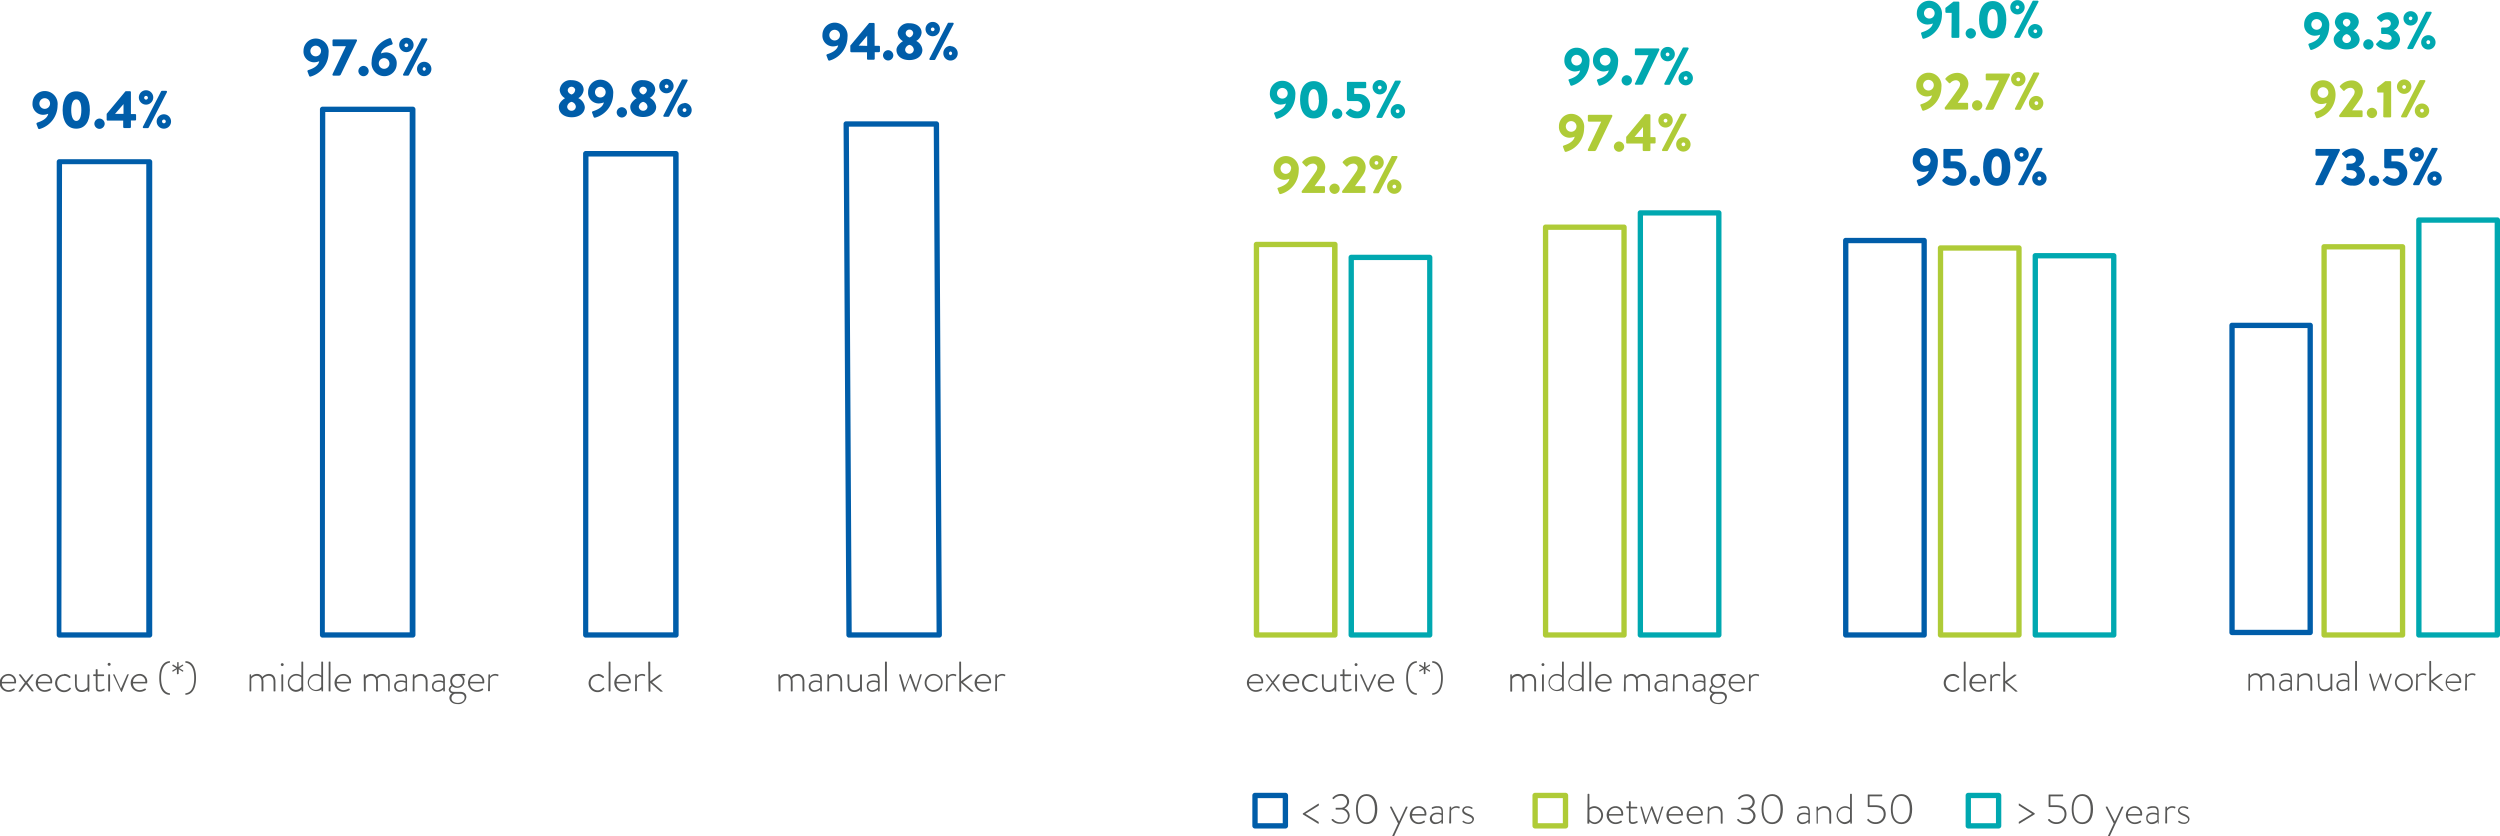 <svg xmlns="http://www.w3.org/2000/svg" viewBox="0 0 469 156.91"><defs><style>.cls-1{fill:#00a8b0;}.cls-2{fill:#afcb37;}.cls-3{fill:#005da9;}.cls-4{fill:#575756;}</style></defs><title>Risorsa 1</title><g id="Livello_2" data-name="Livello 2"><g id="Livello_1-2" data-name="Livello 1"><path class="cls-1" d="M713.61,112.26H698.89a.5.5,0,0,1-.5-.5V33.92a.5.5,0,0,1,.5-.5h14.72a.5.5,0,0,1,.5.5v77.84A.5.5,0,0,1,713.61,112.26Zm-14.22-1h13.72V34.42H699.39Zm-57.74,1H626.93a.5.5,0,0,1-.5-.5V40.62a.5.5,0,0,1,.5-.5h14.72a.5.5,0,0,1,.5.5v71.14A.5.5,0,0,1,641.65,112.26Zm-14.22-1h13.72V41.12H627.43Zm-59.87,1H552.84a.51.51,0,0,1-.5-.5V32.58a.5.5,0,0,1,.5-.5h14.72a.5.5,0,0,1,.5.5v79.18A.5.5,0,0,1,567.56,112.26Zm-14.22-1h13.72V33.08H553.34Zm-40,1H498.6a.5.5,0,0,1-.5-.5V40.93a.5.5,0,0,1,.5-.5h14.72a.5.5,0,0,1,.5.5v70.83A.5.5,0,0,1,513.32,112.26Zm-14.22-1h13.72V41.43H499.1Z" transform="translate(-245.11 7.36)"/><path class="cls-2" d="M695.83,112.26H681.11a.5.5,0,0,1-.5-.5V38.94a.5.5,0,0,1,.5-.5h14.72a.51.51,0,0,1,.5.5v72.82A.51.51,0,0,1,695.83,112.26Zm-14.22-1h13.72V39.44H681.61Zm-57.74,1H609.15a.5.5,0,0,1-.5-.5V39.16a.5.5,0,0,1,.5-.5h14.72a.5.5,0,0,1,.5.5v72.6A.51.51,0,0,1,623.87,112.26Zm-14.22-1h13.72V39.66H609.65Zm-59.87,1H535.06a.51.51,0,0,1-.5-.5V35.26a.5.5,0,0,1,.5-.5h14.72a.5.5,0,0,1,.5.5v76.5A.5.5,0,0,1,549.78,112.26Zm-14.22-1h13.72V35.76H535.56Zm-40,1H480.82a.5.5,0,0,1-.5-.5V38.5a.5.5,0,0,1,.5-.5h14.72a.5.5,0,0,1,.5.5v73.26A.51.51,0,0,1,495.54,112.26Zm-14.22-1H495V39H481.32Z" transform="translate(-245.11 7.36)"/><path class="cls-3" d="M606.08,112.26H591.37a.5.5,0,0,1-.5-.5v-74a.5.5,0,0,1,.5-.5h14.71a.5.5,0,0,1,.5.5v74A.5.5,0,0,1,606.08,112.26Zm-14.21-1h13.71v-73H591.87Z" transform="translate(-245.11 7.36)"/><path class="cls-4" d="M246.69,119.07a1.41,1.41,0,0,1,1.44,1.47c0,.13,0,.31-.12.31h-2.55a1.27,1.27,0,0,0,1.25,1.26,1.77,1.77,0,0,0,.94-.29c.08,0,.11-.06.15,0l.08.11s0,.08,0,.13a2,2,0,0,1-1.16.37,1.68,1.68,0,0,1,0-3.36Zm1.09,1.49a1.08,1.08,0,0,0-1.09-1.17,1.2,1.2,0,0,0-1.22,1.17Z" transform="translate(-245.11 7.36)"/><path class="cls-4" d="M249.77,120.71l-1.11-1.44c0-.06,0-.12.05-.12h.21a.15.15,0,0,1,.12.08l.94,1.24h0l1-1.24a.15.15,0,0,1,.12-.08h.2c.07,0,.1.06.05.12l-1.1,1.44,1.16,1.53c0,.06,0,.11-.05.11h-.21a.14.14,0,0,1-.12-.07L250,121h0l-1,1.33a.15.15,0,0,1-.12.07h-.21c-.07,0-.1,0-.05-.11Z" transform="translate(-245.11 7.36)"/><path class="cls-4" d="M253.46,119.07a1.41,1.41,0,0,1,1.44,1.47c0,.13,0,.31-.12.31h-2.55a1.26,1.26,0,0,0,1.25,1.26,1.77,1.77,0,0,0,.94-.29c.07,0,.11-.06.15,0l.08.11s0,.08,0,.13a1.92,1.92,0,0,1-1.15.37,1.68,1.68,0,0,1,0-3.36Zm1.09,1.49a1.08,1.08,0,0,0-1.09-1.17,1.2,1.2,0,0,0-1.22,1.17Z" transform="translate(-245.11 7.36)"/><path class="cls-4" d="M257.13,119.07a1.54,1.54,0,0,1,1.19.51.09.09,0,0,1,0,.14l-.08.08c-.05.06-.12,0-.17,0a1.32,1.32,0,0,0-2.23,1,1.32,1.32,0,0,0,1.31,1.35,1.28,1.28,0,0,0,1-.48.09.09,0,0,1,.15,0l.09.08a.09.09,0,0,1,0,.13,1.6,1.6,0,0,1-1.26.61,1.68,1.68,0,0,1,0-3.36Z" transform="translate(-245.11 7.36)"/><path class="cls-4" d="M259.16,119.26a.11.11,0,0,1,.1-.11h.15a.11.11,0,0,1,.1.11V121c0,.74.34,1.12.95,1.12a1.34,1.34,0,0,0,1.06-.56v-2.28a.1.1,0,0,1,.1-.11h.15a.11.11,0,0,1,.1.11v3a.11.11,0,0,1-.1.1h-.1a.11.11,0,0,1-.1-.09l0-.32a1.43,1.43,0,0,1-1.1.49c-.9,0-1.28-.55-1.28-1.45Z" transform="translate(-245.11 7.36)"/><path class="cls-4" d="M263.07,119.47h-.37c-.08,0-.1,0-.1-.11v-.13s0-.08.1-.08h.37v-.87a.1.1,0,0,1,.11-.1h.13a.11.11,0,0,1,.11.1v.88h1.11a.1.1,0,0,1,.1.11v.1a.1.1,0,0,1-.1.11h-1.11v2c0,.38,0,.59.41.59a1.66,1.66,0,0,0,.73-.22.08.08,0,0,1,.13,0l.05.1c0,.06,0,.1,0,.14a1.64,1.64,0,0,1-.93.29c-.66,0-.72-.39-.72-.9Z" transform="translate(-245.11 7.36)"/><path class="cls-4" d="M265.31,117.32a.28.28,0,1,1,.55,0,.28.28,0,0,1-.55,0Zm.1,1.94a.11.11,0,0,1,.1-.11h.15a.11.11,0,0,1,.1.11v3a.09.09,0,0,1-.1.1h-.16a.09.09,0,0,1-.09-.1Z" transform="translate(-245.11 7.36)"/><path class="cls-4" d="M266.35,119.27c0-.06,0-.12,0-.12h.18a.1.1,0,0,1,.1.08l1.16,2.63h0l1.16-2.63a.12.12,0,0,1,.11-.08h.17c.08,0,.08.06,0,.12L268,122.36a.1.1,0,0,1-.1.07h0c-.05,0-.07,0-.09-.07Z" transform="translate(-245.11 7.36)"/><path class="cls-4" d="M271.28,119.07a1.41,1.41,0,0,1,1.45,1.47c0,.13,0,.31-.12.31h-2.55a1.25,1.25,0,0,0,1.24,1.26,1.81,1.81,0,0,0,.95-.29c.07,0,.1-.06.14,0l.08.11a.1.1,0,0,1,0,.13,2,2,0,0,1-1.16.37,1.68,1.68,0,0,1,0-3.36Zm1.09,1.49a1.08,1.08,0,0,0-1.09-1.17,1.2,1.2,0,0,0-1.22,1.17Z" transform="translate(-245.11 7.36)"/><path class="cls-4" d="M277,122.79v.12s0,.07-.1.07c-.92,0-1.91-.8-1.91-3.15s1-3.1,1.91-3.15c.06,0,.1,0,.1.08v.12a.08.08,0,0,1-.07.09c-.93.13-1.6,1-1.6,2.86s.67,2.74,1.6,2.87A.08.08,0,0,1,277,122.79Z" transform="translate(-245.11 7.36)"/><path class="cls-4" d="M278.3,119v-.82l-.7.44a.1.1,0,0,1-.14,0l0-.06a.11.11,0,0,1,0-.14l.73-.43-.73-.44a.12.12,0,0,1,0-.14l.05-.08s.07-.05.13,0l.71.44v-.82a.1.1,0,0,1,.11-.1h.06a.09.09,0,0,1,.1.1v.82l.7-.44c.06,0,.1,0,.14,0l0,.06a.11.11,0,0,1,0,.14l-.73.45.74.44a.1.1,0,0,1,0,.13l0,.07a.09.09,0,0,1-.14,0l-.7-.44V119a.09.09,0,0,1-.1.1h-.06A.1.1,0,0,1,278.3,119Z" transform="translate(-245.11 7.36)"/><path class="cls-4" d="M281.54,119.83c0-1.91-.65-2.73-1.59-2.86a.07.07,0,0,1-.07-.09v-.12a.09.09,0,0,1,.1-.08c.92,0,1.9.8,1.9,3.15s-1,3.11-1.9,3.15c-.06,0-.09,0-.1-.07v-.12a.07.07,0,0,1,.07-.09C280.89,122.57,281.54,121.75,281.54,119.83Z" transform="translate(-245.11 7.36)"/><path class="cls-4" d="M480.63,119.07a1.41,1.41,0,0,1,1.45,1.47c0,.13,0,.31-.12.31h-2.55a1.26,1.26,0,0,0,1.24,1.26,1.78,1.78,0,0,0,1-.29c.07,0,.1-.06.14,0l.08.11s0,.08,0,.13a1.93,1.93,0,0,1-1.16.37,1.68,1.68,0,0,1,0-3.36Zm1.1,1.49a1.08,1.08,0,0,0-1.1-1.17,1.19,1.19,0,0,0-1.21,1.17Z" transform="translate(-245.11 7.36)"/><path class="cls-4" d="M483.71,120.71l-1.11-1.44c-.05-.06,0-.12,0-.12h.21a.17.17,0,0,1,.12.08l.93,1.24h0l.94-1.24a.15.15,0,0,1,.12-.08h.21a.07.07,0,0,1,.05.12l-1.11,1.44,1.16,1.53c0,.06,0,.11,0,.11H485a.14.14,0,0,1-.12-.07l-1-1.33h0l-1,1.33a.14.14,0,0,1-.12.07h-.21c-.06,0-.09,0,0-.11Z" transform="translate(-245.11 7.36)"/><path class="cls-4" d="M487.39,119.07a1.41,1.41,0,0,1,1.45,1.47c0,.13,0,.31-.12.31h-2.55a1.25,1.25,0,0,0,1.24,1.26,1.78,1.78,0,0,0,.95-.29c.07,0,.1-.06.14,0l.08.11s0,.08,0,.13a1.93,1.93,0,0,1-1.16.37,1.68,1.68,0,0,1,0-3.36Zm1.1,1.49a1.08,1.08,0,0,0-1.1-1.17,1.2,1.2,0,0,0-1.22,1.17Z" transform="translate(-245.11 7.36)"/><path class="cls-4" d="M491.06,119.07a1.54,1.54,0,0,1,1.19.51.09.09,0,0,1,0,.14l-.08.08c-.06.06-.12,0-.17,0a1.29,1.29,0,0,0-.92-.37,1.31,1.31,0,0,0-1.32,1.33,1.32,1.32,0,0,0,1.31,1.35,1.26,1.26,0,0,0,1-.48c.06-.06.11-.06.16,0l.08.08s.06.08,0,.13a1.6,1.6,0,0,1-1.26.61,1.68,1.68,0,0,1,0-3.36Z" transform="translate(-245.11 7.36)"/><path class="cls-4" d="M493.09,119.26a.1.1,0,0,1,.1-.11h.14a.11.11,0,0,1,.11.11V121c0,.74.34,1.12.95,1.12a1.37,1.37,0,0,0,1.06-.56v-2.28a.1.1,0,0,1,.1-.11h.14a.11.11,0,0,1,.11.11v3a.11.11,0,0,1-.11.1h-.09a.1.1,0,0,1-.1-.09l0-.32a1.43,1.43,0,0,1-1.1.49c-.9,0-1.28-.55-1.28-1.45Z" transform="translate(-245.11 7.36)"/><path class="cls-4" d="M497,119.47h-.38c-.08,0-.09,0-.09-.11v-.13a.08.08,0,0,1,.09-.08H497v-.87a.1.1,0,0,1,.1-.1h.14a.11.11,0,0,1,.1.1v.88h1.12a.1.1,0,0,1,.1.11v.1a.1.1,0,0,1-.1.11h-1.12v2c0,.38,0,.59.42.59a1.66,1.66,0,0,0,.73-.22c.07,0,.1,0,.12,0l.06.1a.11.11,0,0,1,0,.14,1.67,1.67,0,0,1-.93.29c-.66,0-.72-.39-.72-.9Z" transform="translate(-245.11 7.36)"/><path class="cls-4" d="M499.24,117.32a.27.27,0,1,1,.54,0,.27.27,0,0,1-.54,0Zm.09,1.94a.11.11,0,0,1,.11-.11h.14a.11.11,0,0,1,.11.11v3c0,.06,0,.1-.11.1h-.16a.1.1,0,0,1-.09-.1Z" transform="translate(-245.11 7.36)"/><path class="cls-4" d="M500.27,119.27c0-.06,0-.12.05-.12h.18a.1.1,0,0,1,.1.08l1.16,2.63h0l1.16-2.63a.12.12,0,0,1,.11-.08h.17c.08,0,.08.06.05.12l-1.39,3.09a.1.1,0,0,1-.1.07h0s-.07,0-.09-.07Z" transform="translate(-245.11 7.36)"/><path class="cls-4" d="M505.2,119.07a1.41,1.41,0,0,1,1.45,1.47c0,.13,0,.31-.12.31H504a1.27,1.27,0,0,0,1.25,1.26,1.81,1.81,0,0,0,.95-.29c.07,0,.1-.06.14,0l.08.11a.1.1,0,0,1,0,.13,2,2,0,0,1-1.16.37,1.68,1.68,0,0,1,0-3.36Zm1.09,1.49a1.08,1.08,0,0,0-1.09-1.17,1.2,1.2,0,0,0-1.22,1.17Z" transform="translate(-245.11 7.36)"/><path class="cls-4" d="M510.92,122.79v.12s0,.07-.1.07c-.92,0-1.91-.8-1.91-3.15s1-3.1,1.91-3.15c.06,0,.1,0,.1.08v.12a.07.07,0,0,1-.07.09c-.93.13-1.6,1-1.6,2.86s.67,2.74,1.6,2.87A.07.07,0,0,1,510.92,122.79Z" transform="translate(-245.11 7.36)"/><path class="cls-4" d="M512.21,119v-.82l-.7.44a.1.1,0,0,1-.14,0l0-.06a.1.1,0,0,1,0-.14l.72-.43-.73-.44a.12.12,0,0,1,0-.14l.05-.08a.09.09,0,0,1,.13,0l.71.44v-.82a.1.1,0,0,1,.11-.1h.06a.1.1,0,0,1,.11.1v.82l.7-.44a.1.1,0,0,1,.14,0l0,.06a.12.12,0,0,1,0,.14l-.74.45.74.44a.11.11,0,0,1,0,.13l0,.07a.1.1,0,0,1-.15,0l-.7-.44V119a.1.1,0,0,1-.11.1h-.06A.1.1,0,0,1,512.21,119Z" transform="translate(-245.11 7.36)"/><path class="cls-4" d="M515.45,119.83c0-1.91-.66-2.73-1.6-2.86a.07.07,0,0,1-.07-.09v-.12a.09.09,0,0,1,.1-.08c.92,0,1.91.8,1.91,3.15s-1,3.11-1.91,3.15c-.06,0-.09,0-.1-.07v-.12a.07.07,0,0,1,.07-.09C514.79,122.57,515.45,121.75,515.45,119.83Z" transform="translate(-245.11 7.36)"/><path class="cls-4" d="M291.94,119.26a.1.1,0,0,1,.1-.11h.1a.09.09,0,0,1,.08.08l0,.35a1.41,1.41,0,0,1,1.11-.51,1.1,1.1,0,0,1,1,.59,1.64,1.64,0,0,1,1.2-.59c.87,0,1.25.57,1.25,1.47v1.71a.11.11,0,0,1-.1.1h-.16a.09.09,0,0,1-.09-.1v-1.71c0-.74-.32-1.12-.92-1.12a1.39,1.39,0,0,0-1.06.54,2,2,0,0,1,.08.58v1.71a.11.11,0,0,1-.11.1h-.15a.09.09,0,0,1-.1-.1v-1.71c0-.74-.32-1.12-.92-1.12a1.3,1.3,0,0,0-1,.55v2.28a.1.1,0,0,1-.11.1H292a.09.09,0,0,1-.08-.1Z" transform="translate(-245.11 7.36)"/><path class="cls-4" d="M297.79,117.32a.27.27,0,1,1,.54,0,.27.27,0,0,1-.54,0Zm.1,1.94a.11.11,0,0,1,.1-.11h.14a.11.11,0,0,1,.11.11v3c0,.06,0,.1-.11.1H298a.09.09,0,0,1-.09-.1Z" transform="translate(-245.11 7.36)"/><path class="cls-4" d="M300.65,119.07a1.62,1.62,0,0,1,1,.32v-2.53a.09.09,0,0,1,.1-.1h.15a.09.09,0,0,1,.09.1v5.39a.1.1,0,0,1-.1.1h-.08a.1.1,0,0,1-.11-.1l0-.28a1.53,1.53,0,0,1-1.1.46,1.57,1.57,0,0,1-1.48-1.68A1.6,1.6,0,0,1,300.65,119.07Zm-.08,3a1.26,1.26,0,0,0,1.06-.57v-1.79a1.53,1.53,0,0,0-.95-.33,1.35,1.35,0,0,0-.11,2.69Z" transform="translate(-245.11 7.36)"/><path class="cls-4" d="M304.38,119.07a1.64,1.64,0,0,1,1,.32v-2.53a.09.09,0,0,1,.1-.1h.14a.1.1,0,0,1,.1.1v5.39a.11.11,0,0,1-.1.1h-.08a.11.11,0,0,1-.12-.1l0-.28a1.61,1.61,0,1,1-1-2.9Zm-.07,3a1.26,1.26,0,0,0,1.06-.57v-1.79a1.54,1.54,0,0,0-1-.33,1.35,1.35,0,0,0-.1,2.69Z" transform="translate(-245.11 7.36)"/><path class="cls-4" d="M306.77,116.86a.09.09,0,0,1,.1-.1H307a.1.1,0,0,1,.11.1v5.39c0,.06,0,.1-.11.1h-.16a.09.09,0,0,1-.08-.1Z" transform="translate(-245.11 7.36)"/><path class="cls-4" d="M309.52,119.07a1.41,1.41,0,0,1,1.45,1.47c0,.13,0,.31-.12.31h-2.56a1.27,1.27,0,0,0,1.25,1.26,1.81,1.81,0,0,0,.95-.29c.07,0,.1-.06.14,0l.08.11a.1.1,0,0,1,0,.13,2,2,0,0,1-1.16.37,1.68,1.68,0,0,1,0-3.36Zm1.09,1.49a1.08,1.08,0,0,0-1.09-1.17,1.2,1.2,0,0,0-1.22,1.17Z" transform="translate(-245.11 7.36)"/><path class="cls-4" d="M313.34,119.26a.11.11,0,0,1,.11-.11h.09a.1.1,0,0,1,.09.08l0,.35a1.4,1.4,0,0,1,1.1-.51,1.11,1.11,0,0,1,1.05.59,1.64,1.64,0,0,1,1.2-.59c.87,0,1.25.57,1.25,1.47v1.71a.11.11,0,0,1-.11.1H318a.09.09,0,0,1-.08-.1v-1.71c0-.74-.32-1.12-.92-1.12a1.39,1.39,0,0,0-1.06.54,2,2,0,0,1,.07.58v1.71a.1.1,0,0,1-.1.1h-.15a.09.09,0,0,1-.1-.1v-1.71c0-.74-.33-1.12-.93-1.12a1.32,1.32,0,0,0-1,.55v2.28a.09.09,0,0,1-.1.1h-.16a.1.1,0,0,1-.09-.1Z" transform="translate(-245.11 7.36)"/><path class="cls-4" d="M320.38,120.29a2.75,2.75,0,0,1,.81.14c0-.7-.07-1.05-.7-1.05a2.44,2.44,0,0,0-1,.21c-.07,0-.11,0-.12-.06l0-.1c0-.07,0-.1,0-.12a2.48,2.48,0,0,1,1.1-.24c1,0,1,.59,1,1.4v1.78a.11.11,0,0,1-.11.1h-.09c-.06,0-.08,0-.1-.09l0-.28a1.68,1.68,0,0,1-1.11.45,1,1,0,0,1-1-1.06C319,120.75,319.54,120.29,320.38,120.29Zm-.25,1.83a1.46,1.46,0,0,0,1.06-.5v-.87a2,2,0,0,0-.81-.17c-.61,0-1,.31-1,.78A.72.72,0,0,0,320.13,122.12Z" transform="translate(-245.11 7.36)"/><path class="cls-4" d="M322.56,119.26a.11.11,0,0,1,.11-.11h.08a.1.1,0,0,1,.1.08l0,.35a1.69,1.69,0,0,1,1.18-.51c.9,0,1.29.57,1.29,1.47v1.71a.11.11,0,0,1-.1.1h-.15a.11.11,0,0,1-.1-.1v-1.71c0-.74-.35-1.12-.95-1.12a1.65,1.65,0,0,0-1.15.55v2.28a.09.09,0,0,1-.1.1h-.15a.09.09,0,0,1-.09-.1Z" transform="translate(-245.11 7.36)"/><path class="cls-4" d="M327.45,120.29a2.67,2.67,0,0,1,.8.14c0-.7-.07-1.05-.7-1.05a2.44,2.44,0,0,0-1,.21c-.06,0-.1,0-.12-.06l0-.1a.09.09,0,0,1,.05-.12,2.36,2.36,0,0,1,1.09-.24c1,0,1,.59,1,1.4v1.78a.11.11,0,0,1-.1.1h-.1c-.06,0-.08,0-.1-.09l0-.28a1.68,1.68,0,0,1-1.11.45,1,1,0,0,1-1-1.06C326.1,120.75,326.61,120.29,327.45,120.29Zm-.26,1.83a1.44,1.44,0,0,0,1.06-.5v-.87a2,2,0,0,0-.8-.17c-.61,0-1,.31-1,.78A.72.72,0,0,0,327.19,122.12Z" transform="translate(-245.11 7.36)"/><path class="cls-4" d="M329.82,121.23a1.41,1.41,0,0,1-.25-.8,1.32,1.32,0,0,1,1.4-1.36h1.32a.1.1,0,0,1,.1.11v.09a.09.09,0,0,1-.07.09l-.58,0a1.1,1.1,0,0,1,.5,1,1.28,1.28,0,0,1-1.33,1.32,1.16,1.16,0,0,1-.87-.29.68.68,0,0,0-.41.58c0,.38.32.46.63.46h1.16c.69,0,1.18.32,1.18,1a1.47,1.47,0,0,1-1.63,1.3c-1.08,0-1.55-.64-1.55-1.18a1,1,0,0,1,.5-.84.8.8,0,0,1-.63-.73A1,1,0,0,1,329.82,121.23ZM331,124.5c.72,0,1.27-.42,1.27-1,0-.37-.23-.71-.82-.71h-1a.86.86,0,0,0-.64.78C329.77,124.05,330.19,124.5,331,124.5Zm.93-4.08a1,1,0,0,0-1-1,1,1,0,0,0-1,1,1,1,0,1,0,2,0Z" transform="translate(-245.11 7.36)"/><path class="cls-4" d="M334.51,119.07a1.41,1.41,0,0,1,1.45,1.47c0,.13,0,.31-.12.31h-2.55a1.25,1.25,0,0,0,1.24,1.26,1.78,1.78,0,0,0,1-.29c.07,0,.1-.06.14,0l.08.11s0,.08,0,.13a1.93,1.93,0,0,1-1.16.37,1.68,1.68,0,0,1,0-3.36Zm1.1,1.49a1.08,1.08,0,0,0-1.1-1.17,1.2,1.2,0,0,0-1.22,1.17Z" transform="translate(-245.11 7.36)"/><path class="cls-4" d="M336.74,119.26a.11.11,0,0,1,.11-.11h.09a.11.11,0,0,1,.1.09l0,.33a1.23,1.23,0,0,1,1-.5,1.43,1.43,0,0,1,.5.1c.07,0,.11.08.08.14l-.06.16c0,.06-.07.07-.13,0a1.17,1.17,0,0,0-.41-.09,1.14,1.14,0,0,0-1,.55v2.28a.09.09,0,0,1-.1.1h-.16a.09.09,0,0,1-.09-.1Z" transform="translate(-245.11 7.36)"/><path class="cls-4" d="M528.44,119.26a.11.11,0,0,1,.1-.11h.1a.1.1,0,0,1,.09.08l0,.35a1.38,1.38,0,0,1,1.1-.51,1.11,1.11,0,0,1,1,.59,1.59,1.59,0,0,1,1.2-.59c.87,0,1.25.57,1.25,1.47v1.71a.11.11,0,0,1-.11.1h-.16a.09.09,0,0,1-.09-.1v-1.71c0-.74-.32-1.12-.92-1.12A1.34,1.34,0,0,0,531,120a2,2,0,0,1,.07.58v1.71a.11.11,0,0,1-.1.1h-.16a.09.09,0,0,1-.09-.1v-1.71c0-.74-.33-1.12-.93-1.12a1.3,1.3,0,0,0-1,.55v2.28a.09.09,0,0,1-.1.1h-.16a.09.09,0,0,1-.09-.1Z" transform="translate(-245.11 7.36)"/><path class="cls-4" d="M534.3,117.32a.27.27,0,1,1,.54,0,.27.27,0,0,1-.54,0Zm.09,1.94a.11.11,0,0,1,.11-.11h.14a.1.1,0,0,1,.1.11v3a.09.09,0,0,1-.1.1h-.16a.09.09,0,0,1-.09-.1Z" transform="translate(-245.11 7.36)"/><path class="cls-4" d="M537.14,119.07a1.64,1.64,0,0,1,1,.32v-2.53a.09.09,0,0,1,.1-.1h.15a.1.1,0,0,1,.09.1v5.39a.11.11,0,0,1-.1.1h-.08a.11.11,0,0,1-.12-.1l0-.28a1.61,1.61,0,1,1-1-2.9Zm-.07,3a1.26,1.26,0,0,0,1.06-.57v-1.79a1.53,1.53,0,0,0-1-.33,1.35,1.35,0,0,0-.11,2.69Z" transform="translate(-245.11 7.36)"/><path class="cls-4" d="M540.87,119.07a1.59,1.59,0,0,1,1,.32v-2.53a.1.1,0,0,1,.11-.1h.14a.1.1,0,0,1,.1.1v5.39a.11.11,0,0,1-.11.1H542a.1.1,0,0,1-.11-.1l0-.28a1.61,1.61,0,1,1-1-2.9Zm-.07,3a1.24,1.24,0,0,0,1.05-.57v-1.79a1.49,1.49,0,0,0-1-.33,1.35,1.35,0,0,0-.1,2.69Z" transform="translate(-245.11 7.36)"/><path class="cls-4" d="M543.26,116.86a.1.1,0,0,1,.11-.1h.14a.1.1,0,0,1,.11.1v5.39a.1.1,0,0,1-.11.1h-.16a.1.1,0,0,1-.09-.1Z" transform="translate(-245.11 7.36)"/><path class="cls-4" d="M546,119.07a1.41,1.41,0,0,1,1.45,1.47c0,.13,0,.31-.12.31h-2.55a1.26,1.26,0,0,0,1.25,1.26,1.77,1.77,0,0,0,.94-.29c.07,0,.11-.06.15,0l.08.11s0,.08,0,.13a1.93,1.93,0,0,1-1.16.37,1.68,1.68,0,0,1,0-3.36Zm1.1,1.49a1.08,1.08,0,0,0-1.1-1.17,1.19,1.19,0,0,0-1.21,1.17Z" transform="translate(-245.11 7.36)"/><path class="cls-4" d="M549.82,119.26a.11.11,0,0,1,.11-.11H550a.1.1,0,0,1,.09.08l0,.35a1.4,1.4,0,0,1,1.1-.51,1.11,1.11,0,0,1,1,.59,1.64,1.64,0,0,1,1.2-.59c.87,0,1.25.57,1.25,1.47v1.71a.11.11,0,0,1-.11.1h-.15a.09.09,0,0,1-.09-.1v-1.71c0-.74-.32-1.12-.92-1.12a1.39,1.39,0,0,0-1.06.54,2,2,0,0,1,.07.58v1.71a.1.1,0,0,1-.1.1h-.15a.09.09,0,0,1-.1-.1v-1.71c0-.74-.33-1.12-.93-1.12a1.27,1.27,0,0,0-1,.55v2.28a.1.1,0,0,1-.11.1h-.16a.1.1,0,0,1-.09-.1Z" transform="translate(-245.11 7.36)"/><path class="cls-4" d="M556.86,120.29a2.75,2.75,0,0,1,.81.14c0-.7-.07-1.05-.7-1.05a2.44,2.44,0,0,0-1,.21c-.07,0-.11,0-.12-.06l0-.1a.08.08,0,0,1,0-.12,2.36,2.36,0,0,1,1.09-.24c1,0,1,.59,1,1.4v1.78a.11.11,0,0,1-.11.1h-.09c-.06,0-.08,0-.1-.09l0-.28a1.68,1.68,0,0,1-1.11.45,1,1,0,0,1-1.05-1.06C555.52,120.75,556,120.29,556.86,120.29Zm-.25,1.83a1.46,1.46,0,0,0,1.06-.5v-.87a2,2,0,0,0-.81-.17c-.6,0-1,.31-1,.78A.72.72,0,0,0,556.61,122.12Z" transform="translate(-245.11 7.36)"/><path class="cls-4" d="M559,119.26a.11.11,0,0,1,.11-.11h.08a.1.1,0,0,1,.1.08l0,.35a1.69,1.69,0,0,1,1.18-.51c.9,0,1.29.57,1.29,1.47v1.71a.11.11,0,0,1-.1.1h-.15a.11.11,0,0,1-.1-.1v-1.71c0-.74-.35-1.12-1-1.12a1.67,1.67,0,0,0-1.15.55v2.28a.09.09,0,0,1-.1.1h-.15a.09.09,0,0,1-.09-.1Z" transform="translate(-245.11 7.36)"/><path class="cls-4" d="M563.93,120.29a2.67,2.67,0,0,1,.8.14c0-.7-.07-1.05-.7-1.05a2.44,2.44,0,0,0-1,.21c-.06,0-.1,0-.12-.06l0-.1a.09.09,0,0,1,.05-.12,2.36,2.36,0,0,1,1.09-.24c1,0,1,.59,1,1.4v1.78a.11.11,0,0,1-.1.1h-.1c-.06,0-.08,0-.1-.09l0-.28a1.68,1.68,0,0,1-1.11.45,1,1,0,0,1-1-1.06C562.58,120.75,563.09,120.29,563.93,120.29Zm-.26,1.83a1.44,1.44,0,0,0,1.06-.5v-.87a2,2,0,0,0-.8-.17c-.61,0-1,.31-1,.78A.72.72,0,0,0,563.67,122.12Z" transform="translate(-245.11 7.36)"/><path class="cls-4" d="M566.3,121.23a1.41,1.41,0,0,1-.25-.8,1.32,1.32,0,0,1,1.4-1.36h1.32a.1.1,0,0,1,.1.11v.09a.09.09,0,0,1-.07.09l-.58,0a1.1,1.1,0,0,1,.5,1,1.28,1.28,0,0,1-1.33,1.32,1.16,1.16,0,0,1-.87-.29.69.69,0,0,0-.41.58c0,.38.32.46.63.46h1.16c.69,0,1.18.32,1.18,1a1.47,1.47,0,0,1-1.63,1.3c-1.08,0-1.56-.64-1.56-1.18a1,1,0,0,1,.51-.84.8.8,0,0,1-.62-.73A1,1,0,0,1,566.3,121.23Zm1.15,3.27c.72,0,1.27-.42,1.27-1,0-.37-.23-.71-.82-.71h-1a.86.86,0,0,0-.64.78C566.25,124.05,566.67,124.5,567.45,124.5Zm.93-4.08a1,1,0,0,0-1-1,1,1,0,0,0-1,1,1,1,0,1,0,2,0Z" transform="translate(-245.11 7.36)"/><path class="cls-4" d="M571,119.07a1.41,1.41,0,0,1,1.45,1.47c0,.13,0,.31-.12.31h-2.55a1.25,1.25,0,0,0,1.24,1.26,1.78,1.78,0,0,0,1-.29c.07,0,.1-.06.14,0l.08.11s0,.08,0,.13a1.93,1.93,0,0,1-1.16.37,1.68,1.68,0,0,1,0-3.36Zm1.09,1.49a1.08,1.08,0,0,0-1.09-1.17,1.2,1.2,0,0,0-1.22,1.17Z" transform="translate(-245.11 7.36)"/><path class="cls-4" d="M573.23,119.26a.11.11,0,0,1,.1-.11h.1a.11.11,0,0,1,.1.09l0,.33a1.23,1.23,0,0,1,1-.5,1.35,1.35,0,0,1,.49.1c.08,0,.12.08.09.14l-.06.16c0,.06-.07.07-.13,0a1.19,1.19,0,0,0-.42-.09,1.13,1.13,0,0,0-.95.55v2.28a.09.09,0,0,1-.1.1h-.16a.09.09,0,0,1-.09-.1Z" transform="translate(-245.11 7.36)"/><path class="cls-4" d="M357.21,119.07a1.54,1.54,0,0,1,1.19.51.09.09,0,0,1,0,.14l-.08.08c-.05.06-.12,0-.17,0a1.32,1.32,0,0,0-2.23,1,1.32,1.32,0,0,0,1.31,1.35,1.28,1.28,0,0,0,1-.48.09.09,0,0,1,.15,0l.09.08a.09.09,0,0,1,0,.13,1.6,1.6,0,0,1-1.26.61,1.68,1.68,0,0,1,0-3.36Z" transform="translate(-245.11 7.36)"/><path class="cls-4" d="M359.29,116.86a.1.1,0,0,1,.1-.1h.15a.1.1,0,0,1,.1.1v5.39a.09.09,0,0,1-.1.1h-.16a.09.09,0,0,1-.09-.1Z" transform="translate(-245.11 7.36)"/><path class="cls-4" d="M362,119.07a1.41,1.41,0,0,1,1.45,1.47c0,.13,0,.31-.12.31h-2.56a1.27,1.27,0,0,0,1.25,1.26,1.81,1.81,0,0,0,.95-.29c.07,0,.1-.06.14,0l.08.11a.1.1,0,0,1,0,.13,2,2,0,0,1-1.16.37,1.68,1.68,0,0,1,0-3.36Zm1.09,1.49a1.08,1.08,0,0,0-1.09-1.17,1.2,1.2,0,0,0-1.22,1.17Z" transform="translate(-245.11 7.36)"/><path class="cls-4" d="M364.28,119.26a.11.11,0,0,1,.1-.11h.1a.09.09,0,0,1,.09.09l0,.33a1.23,1.23,0,0,1,1-.5,1.35,1.35,0,0,1,.49.1.11.11,0,0,1,.09.14l-.06.16a.08.08,0,0,1-.13,0,1.19,1.19,0,0,0-.42-.09,1.11,1.11,0,0,0-.95.55v2.28a.09.09,0,0,1-.1.1h-.16a.09.09,0,0,1-.09-.1Z" transform="translate(-245.11 7.36)"/><path class="cls-4" d="M366.72,116.86a.1.1,0,0,1,.1-.1H367a.1.1,0,0,1,.1.1v3.58l1.71-1.24a.21.21,0,0,1,.12,0h.24c.08,0,.08.11,0,.15l-1.72,1.26,1.93,1.66a.07.07,0,0,1,0,.13h-.25a.25.25,0,0,1-.16-.06l-1.85-1.59v1.55a.09.09,0,0,1-.1.1h-.15a.09.09,0,0,1-.09-.1Z" transform="translate(-245.11 7.36)"/><path class="cls-4" d="M611.44,119.07a1.52,1.52,0,0,1,1.18.51.1.1,0,0,1,0,.14l-.08.08c-.06.06-.12,0-.17,0a1.33,1.33,0,1,0-.93,2.31,1.28,1.28,0,0,0,1-.48c.06-.06.1-.06.15,0l.09.08s.06.08,0,.13a1.59,1.59,0,0,1-1.25.61,1.68,1.68,0,0,1,0-3.36Z" transform="translate(-245.11 7.36)"/><path class="cls-4" d="M613.51,116.86a.1.1,0,0,1,.11-.1h.14a.1.1,0,0,1,.1.1v5.39a.09.09,0,0,1-.1.1h-.16a.09.09,0,0,1-.09-.1Z" transform="translate(-245.11 7.36)"/><path class="cls-4" d="M616.26,119.07a1.41,1.41,0,0,1,1.45,1.47c0,.13,0,.31-.12.31H615a1.26,1.26,0,0,0,1.25,1.26,1.77,1.77,0,0,0,.94-.29c.07,0,.1-.06.14,0l.08.11s0,.08,0,.13a1.93,1.93,0,0,1-1.16.37,1.68,1.68,0,0,1,0-3.36Zm1.1,1.49a1.08,1.08,0,0,0-1.1-1.17,1.19,1.19,0,0,0-1.21,1.17Z" transform="translate(-245.11 7.36)"/><path class="cls-4" d="M618.5,119.26a.1.1,0,0,1,.1-.11h.1a.11.11,0,0,1,.09.09l0,.33a1.23,1.23,0,0,1,1-.5,1.43,1.43,0,0,1,.5.1.11.11,0,0,1,.09.14l-.07.16c0,.06-.07.07-.13,0a1.17,1.17,0,0,0-.41-.09,1.1,1.1,0,0,0-.95.55v2.28c0,.06,0,.1-.11.1h-.16a.09.09,0,0,1-.08-.1Z" transform="translate(-245.11 7.36)"/><path class="cls-4" d="M620.93,116.86a.1.1,0,0,1,.11-.1h.13a.1.1,0,0,1,.11.1v3.58l1.7-1.24a.24.24,0,0,1,.13,0h.23c.08,0,.09.11,0,.15l-1.72,1.26,1.92,1.66a.07.07,0,0,1,0,.13h-.24a.25.25,0,0,1-.16-.06l-1.85-1.59v1.55c0,.06,0,.1-.11.1H621a.1.1,0,0,1-.09-.1Z" transform="translate(-245.11 7.36)"/><path class="cls-4" d="M391.13,119.26a.11.11,0,0,1,.1-.11h.1a.1.1,0,0,1,.09.08l0,.35a1.37,1.37,0,0,1,1.1-.51,1.11,1.11,0,0,1,1.05.59,1.59,1.59,0,0,1,1.2-.59c.87,0,1.24.57,1.24,1.47v1.71a.11.11,0,0,1-.1.1h-.16a.09.09,0,0,1-.09-.1v-1.71c0-.74-.32-1.12-.92-1.12a1.34,1.34,0,0,0-1,.54,2.49,2.49,0,0,1,.07.58v1.71a.11.11,0,0,1-.11.1h-.15a.09.09,0,0,1-.09-.1v-1.71c0-.74-.33-1.12-.93-1.12a1.3,1.3,0,0,0-1,.55v2.28a.09.09,0,0,1-.1.1h-.16a.09.09,0,0,1-.09-.1Z" transform="translate(-245.11 7.36)"/><path class="cls-4" d="M398.17,120.29a2.67,2.67,0,0,1,.8.14c0-.7-.07-1.05-.7-1.05a2.44,2.44,0,0,0-1,.21c-.06,0-.1,0-.12-.06l0-.1a.09.09,0,0,1,.05-.12,2.36,2.36,0,0,1,1.09-.24c1,0,1,.59,1,1.4v1.78a.11.11,0,0,1-.1.1h-.1c-.06,0-.08,0-.1-.09l0-.28a1.68,1.68,0,0,1-1.11.45,1,1,0,0,1-1.05-1.06C396.82,120.75,397.33,120.29,398.17,120.29Zm-.26,1.83a1.44,1.44,0,0,0,1.06-.5v-.87a2,2,0,0,0-.8-.17c-.61,0-1,.31-1,.78A.72.72,0,0,0,397.91,122.12Z" transform="translate(-245.11 7.36)"/><path class="cls-4" d="M400.34,119.26a.11.11,0,0,1,.12-.11h.08a.1.1,0,0,1,.09.08l0,.35a1.75,1.75,0,0,1,1.19-.51c.89,0,1.28.57,1.28,1.47v1.71a.1.1,0,0,1-.1.1h-.14a.11.11,0,0,1-.11-.1v-1.71c0-.74-.34-1.12-.95-1.12a1.61,1.61,0,0,0-1.14.55v2.28a.1.1,0,0,1-.11.1h-.15a.1.1,0,0,1-.09-.1Z" transform="translate(-245.11 7.36)"/><path class="cls-4" d="M404.09,119.26a.11.11,0,0,1,.11-.11h.14a.11.11,0,0,1,.11.11V121c0,.74.34,1.12.95,1.12a1.32,1.32,0,0,0,1.05-.56v-2.28a.1.1,0,0,1,.11-.11h.14a.11.11,0,0,1,.11.11v3a.11.11,0,0,1-.11.1h-.09a.1.1,0,0,1-.1-.09l0-.32a1.43,1.43,0,0,1-1.11.49c-.89,0-1.28-.55-1.28-1.45Z" transform="translate(-245.11 7.36)"/><path class="cls-4" d="M409,120.29a2.75,2.75,0,0,1,.81.14c0-.7-.08-1.05-.71-1.05a2.44,2.44,0,0,0-1,.21c-.06,0-.1,0-.12-.06l0-.1a.09.09,0,0,1,.05-.12,2.38,2.38,0,0,1,1.1-.24c1,0,1,.59,1,1.4v1.78a.11.11,0,0,1-.1.1h-.1s-.08,0-.09-.09l0-.28a1.66,1.66,0,0,1-1.11.45,1,1,0,0,1-1-1.06C407.62,120.75,408.12,120.29,409,120.29Zm-.26,1.83a1.48,1.48,0,0,0,1.07-.5v-.87a2.09,2.09,0,0,0-.81-.17c-.61,0-1,.31-1,.78A.72.72,0,0,0,408.7,122.12Z" transform="translate(-245.11 7.36)"/><path class="cls-4" d="M411.13,116.86a.1.1,0,0,1,.11-.1h.14a.1.1,0,0,1,.11.1v5.39a.1.1,0,0,1-.11.1h-.16a.1.1,0,0,1-.09-.1Z" transform="translate(-245.11 7.36)"/><path class="cls-4" d="M413.79,119.28c0-.07,0-.13,0-.13H414a.11.11,0,0,1,.11.08l.75,2.52h0l.95-2.6c0-.06.05-.08.1-.08h0a.09.09,0,0,1,.09.08l.95,2.6h0l.75-2.52a.11.11,0,0,1,.11-.08H418c.08,0,.08.06,0,.13l-1,3.08a.08.08,0,0,1-.09.07h0a.1.1,0,0,1-.09-.07l-1-2.69h0l-1,2.69a.09.09,0,0,1-.09.07h0a.09.09,0,0,1-.1-.07Z" transform="translate(-245.11 7.36)"/><path class="cls-4" d="M420.19,119.07a1.68,1.68,0,1,1-1.61,1.68A1.64,1.64,0,0,1,420.19,119.07Zm0,3a1.35,1.35,0,1,0-1.26-1.35A1.3,1.3,0,0,0,420.19,122.1Z" transform="translate(-245.11 7.36)"/><path class="cls-4" d="M422.62,119.26a.11.11,0,0,1,.11-.11h.09a.11.11,0,0,1,.1.09l0,.33a1.23,1.23,0,0,1,1-.5,1.43,1.43,0,0,1,.5.1c.07,0,.11.08.08.14l-.06.16c0,.06-.07.07-.13,0a1.17,1.17,0,0,0-.41-.09,1.14,1.14,0,0,0-1,.55v2.28a.09.09,0,0,1-.1.1h-.16a.09.09,0,0,1-.09-.1Z" transform="translate(-245.11 7.36)"/><path class="cls-4" d="M425.06,116.86a.1.1,0,0,1,.11-.1h.13a.1.1,0,0,1,.11.1v3.58l1.7-1.24a.24.24,0,0,1,.13,0h.23c.08,0,.09.11,0,.15l-1.72,1.26,1.93,1.66a.07.07,0,0,1,0,.13h-.25a.29.29,0,0,1-.16-.06l-1.84-1.59v1.55a.1.1,0,0,1-.11.1h-.15a.09.09,0,0,1-.09-.1Z" transform="translate(-245.11 7.36)"/><path class="cls-4" d="M429.6,119.07a1.41,1.41,0,0,1,1.44,1.47c0,.13,0,.31-.12.31h-2.55a1.27,1.27,0,0,0,1.25,1.26,1.77,1.77,0,0,0,.94-.29c.08,0,.11-.06.15,0l.08.11s0,.08,0,.13a2,2,0,0,1-1.16.37,1.68,1.68,0,0,1,0-3.36Zm1.09,1.49a1.08,1.08,0,0,0-1.09-1.17,1.2,1.2,0,0,0-1.22,1.17Z" transform="translate(-245.11 7.36)"/><path class="cls-4" d="M431.84,119.26a.11.11,0,0,1,.1-.11h.1a.09.09,0,0,1,.09.09l0,.33a1.23,1.23,0,0,1,1-.5,1.35,1.35,0,0,1,.49.1.11.11,0,0,1,.09.14l-.06.16a.08.08,0,0,1-.13,0,1.19,1.19,0,0,0-.42-.09,1.11,1.11,0,0,0-.95.55v2.28a.09.09,0,0,1-.1.1h-.16a.09.09,0,0,1-.09-.1Z" transform="translate(-245.11 7.36)"/><path class="cls-4" d="M666.92,119.13a.1.1,0,0,1,.1-.1h.1a.09.09,0,0,1,.09.08l0,.34a1.37,1.37,0,0,1,1.1-.5,1.1,1.1,0,0,1,1,.58,1.59,1.59,0,0,1,1.2-.58c.87,0,1.24.56,1.24,1.46v1.71a.09.09,0,0,1-.1.1h-.16a.09.09,0,0,1-.09-.1v-1.71c0-.74-.32-1.12-.92-1.12a1.37,1.37,0,0,0-1.05.54,2,2,0,0,1,.07.58v1.71a.1.1,0,0,1-.1.1h-.16a.09.09,0,0,1-.09-.1v-1.71c0-.74-.33-1.12-.93-1.12a1.3,1.3,0,0,0-1,.55v2.28a.09.09,0,0,1-.1.1H667c-.06,0-.09,0-.09-.1Z" transform="translate(-245.11 7.36)"/><path class="cls-4" d="M674,120.16a2.37,2.37,0,0,1,.81.15c0-.71-.08-1.06-.71-1.06a2.25,2.25,0,0,0-1,.22c-.06,0-.1,0-.12-.07l0-.09c0-.08,0-.11,0-.12a2.29,2.29,0,0,1,1.1-.24c1,0,1,.58,1,1.4v1.77a.1.1,0,0,1-.1.1h-.1a.09.09,0,0,1-.09-.08l0-.29a1.66,1.66,0,0,1-1.11.45,1,1,0,0,1-1-1.06C672.62,120.63,673.12,120.16,674,120.16ZM673.7,122a1.48,1.48,0,0,0,1.07-.49v-.88a2.09,2.09,0,0,0-.81-.17c-.61,0-1,.31-1,.78A.72.72,0,0,0,673.7,122Z" transform="translate(-245.11 7.36)"/><path class="cls-4" d="M676.13,119.13c0-.06,0-.1.12-.1h.08a.08.08,0,0,1,.09.08l0,.34a1.7,1.7,0,0,1,1.18-.5c.89,0,1.29.56,1.29,1.46v1.71a.1.1,0,0,1-.11.1h-.14a.1.1,0,0,1-.11-.1v-1.71c0-.74-.34-1.12-1-1.12a1.64,1.64,0,0,0-1.14.55v2.28a.09.09,0,0,1-.1.1h-.16a.09.09,0,0,1-.09-.1Z" transform="translate(-245.11 7.36)"/><path class="cls-4" d="M679.89,119.13a.09.09,0,0,1,.1-.1h.14a.1.1,0,0,1,.11.1v1.72c0,.74.34,1.12,1,1.12a1.37,1.37,0,0,0,1.06-.56v-2.28a.09.09,0,0,1,.1-.1h.14a.1.1,0,0,1,.11.1v3a.1.1,0,0,1-.11.1h-.09c-.07,0-.09,0-.1-.09l0-.31a1.46,1.46,0,0,1-1.1.48c-.9,0-1.28-.55-1.28-1.45Z" transform="translate(-245.11 7.36)"/><path class="cls-4" d="M684.75,120.16a2.37,2.37,0,0,1,.81.15c0-.71-.07-1.06-.71-1.06a2.3,2.3,0,0,0-1,.22c-.06,0-.1,0-.12-.07l0-.09c0-.08,0-.11,0-.12a2.29,2.29,0,0,1,1.1-.24c1,0,1,.58,1,1.4v1.77a.1.1,0,0,1-.1.1h-.1a.09.09,0,0,1-.09-.08l0-.29a1.69,1.69,0,0,1-1.12.45,1,1,0,0,1-1-1.06C683.41,120.63,683.91,120.16,684.75,120.16Zm-.26,1.83a1.46,1.46,0,0,0,1.07-.49v-.88a2.09,2.09,0,0,0-.81-.17c-.61,0-1,.31-1,.78A.72.72,0,0,0,684.49,122Z" transform="translate(-245.11 7.36)"/><path class="cls-4" d="M686.93,116.73a.1.1,0,0,1,.1-.1h.14a.11.11,0,0,1,.11.1v5.39c0,.06,0,.1-.11.1H687s-.08,0-.08-.1Z" transform="translate(-245.11 7.36)"/><path class="cls-4" d="M689.57,119.15c0-.07,0-.12,0-.12h.18s.09,0,.1.07l.75,2.52h0l1-2.6a.09.09,0,0,1,.1-.07h0a.1.1,0,0,1,.1.07l.95,2.6h0l.75-2.52c0-.06.06-.07.1-.07h.18c.07,0,.07,0,0,.12l-1,3.08a.09.09,0,0,1-.1.07h0a.1.1,0,0,1-.1-.07l-1-2.69h0l-1,2.69a.1.1,0,0,1-.1.07h0a.09.09,0,0,1-.1-.07Z" transform="translate(-245.11 7.36)"/><path class="cls-4" d="M696,119a1.68,1.68,0,1,1-1.6,1.67A1.64,1.64,0,0,1,696,119Zm0,3a1.35,1.35,0,1,0-1.26-1.36A1.3,1.3,0,0,0,696,122Z" transform="translate(-245.11 7.36)"/><path class="cls-4" d="M698.41,119.13a.09.09,0,0,1,.1-.1h.1a.09.09,0,0,1,.09.08l0,.33a1.23,1.23,0,0,1,1-.49,1.45,1.45,0,0,1,.5.09c.07,0,.11.08.09.15l-.07.16a.08.08,0,0,1-.12,0,.94.94,0,0,0-.42-.1,1.11,1.11,0,0,0-1,.55v2.28c0,.06,0,.1-.11.1h-.16s-.08,0-.08-.1Z" transform="translate(-245.11 7.36)"/><path class="cls-4" d="M700.85,116.73a.1.1,0,0,1,.1-.1h.14a.11.11,0,0,1,.1.1v3.58l1.7-1.24a.22.22,0,0,1,.13,0h.23c.08,0,.09.1,0,.14l-1.72,1.26,1.92,1.66a.07.07,0,0,1,0,.13h-.24a.2.2,0,0,1-.16-.06l-1.85-1.59v1.55a.09.09,0,0,1-.1.1h-.16s-.08,0-.08-.1Z" transform="translate(-245.11 7.36)"/><path class="cls-4" d="M705.39,119a1.41,1.41,0,0,1,1.45,1.46c0,.13,0,.31-.12.31h-2.55a1.25,1.25,0,0,0,1.24,1.26,1.69,1.69,0,0,0,1-.29c.07,0,.1-.06.14,0l.08.11a.1.1,0,0,1,0,.13,2,2,0,0,1-1.16.37,1.68,1.68,0,0,1,0-3.35Zm1.09,1.48a1.07,1.07,0,0,0-1.09-1.16,1.19,1.19,0,0,0-1.22,1.16Z" transform="translate(-245.11 7.36)"/><path class="cls-4" d="M707.62,119.13a.1.1,0,0,1,.11-.1h.09a.1.1,0,0,1,.1.08l0,.33a1.23,1.23,0,0,1,1-.49,1.51,1.51,0,0,1,.5.09c.07,0,.11.08.08.15l-.06.16c0,.05-.07.06-.13,0a.93.93,0,0,0-.41-.1,1.14,1.14,0,0,0-1,.55v2.28a.09.09,0,0,1-.1.1h-.16c-.06,0-.09,0-.09-.1Z" transform="translate(-245.11 7.36)"/><path class="cls-3" d="M421.31,112.26H404.39a.51.51,0,0,1-.5-.5l-.53-95.86a.48.48,0,0,1,.5-.5h16.92a.51.51,0,0,1,.5.49l.53,95.86a.51.51,0,0,1-.14.36A.53.53,0,0,1,421.31,112.26Zm-16.42-1h15.92l-.53-94.86H404.36Zm-33,1H355a.51.51,0,0,1-.5-.5V21.47a.5.5,0,0,1,.5-.5h16.92a.5.5,0,0,1,.5.5v90.29A.5.5,0,0,1,371.93,112.26Zm-16.42-1h15.92V22H355.51Zm-33,1H305.63a.5.5,0,0,1-.5-.5V13.15a.5.5,0,0,1,.5-.5h16.92a.51.51,0,0,1,.5.5v98.61A.51.51,0,0,1,322.55,112.26Zm-16.42-1h15.92V13.65H306.13Zm-33,1H256.25a.5.5,0,0,1-.5-.5V23a.5.5,0,0,1,.5-.5h16.92a.51.51,0,0,1,.5.5v88.81A.51.51,0,0,1,273.17,112.26Zm-16.42-1h15.92V23.45H256.75Z" transform="translate(-245.11 7.36)"/><path class="cls-3" d="M252.16,15.62c.47-.15,1.8-.61,2-1.64a2.88,2.88,0,0,1-.95.2,2,2,0,0,1-2-2.17,2.3,2.3,0,0,1,2.29-2.29,2.42,2.42,0,0,1,2.41,2.72,4.63,4.63,0,0,1-3.36,4.4.24.24,0,0,1-.31-.16l-.29-.77C251.93,15.79,252,15.68,252.16,15.62Zm2.34-3.56a1,1,0,1,0-1,1A1,1,0,0,0,254.5,12.06Z" transform="translate(-245.11 7.36)"/><path class="cls-3" d="M256.86,13.28c0-2.19.93-3.5,2.56-3.5s2.55,1.31,2.55,3.5-.92,3.5-2.55,3.5S256.86,15.47,256.86,13.28Zm3.51,0c0-1.31-.34-2-.95-2s-.95.74-.95,2,.34,2.05.95,2.05S260.37,14.6,260.37,13.28Z" transform="translate(-245.11 7.36)"/><path class="cls-3" d="M263.75,14.88a1,1,0,0,1,1,1,1,1,0,0,1-1,.94,1,1,0,0,1-.94-.94A1,1,0,0,1,263.75,14.88Z" transform="translate(-245.11 7.36)"/><path class="cls-3" d="M265.12,15.08V14l3.49-4.19a.18.18,0,0,1,.15-.06h.72a.19.19,0,0,1,.19.19v4.1h.78a.18.18,0,0,1,.19.18v.83a.18.18,0,0,1-.19.19h-.78v1.23a.2.2,0,0,1-.19.19h-1.07a.2.2,0,0,1-.19-.19V15.27h-2.93A.19.19,0,0,1,265.12,15.08ZM268.28,14V12.17L266.69,14Z" transform="translate(-245.11 7.36)"/><path class="cls-3" d="M271.16,10.92a1.35,1.35,0,0,1,2.7,0,1.35,1.35,0,0,1-2.7,0Zm4.17-1.14a.21.21,0,0,1,.17-.1h.75a.18.18,0,0,1,.17.27L273,16.58a.3.3,0,0,1-.17.1h-.74a.18.18,0,0,1-.17-.27Zm-2.48,1.14a.35.35,0,0,0-.69,0,.35.35,0,1,0,.69,0Zm3,3.16a1.35,1.35,0,1,1-1.35,1.35A1.35,1.35,0,0,1,275.86,14.08Zm0,1.69a.35.35,0,1,0-.34-.34A.35.35,0,0,0,275.86,15.77Z" transform="translate(-245.11 7.36)"/><path class="cls-3" d="M303,5.77c.47-.15,1.8-.61,2-1.64a2.88,2.88,0,0,1-.95.2,2,2,0,0,1-2-2.17,2.3,2.3,0,0,1,2.29-2.29,2.42,2.42,0,0,1,2.41,2.72A4.63,4.63,0,0,1,303.4,7a.24.24,0,0,1-.31-.16l-.29-.77C302.76,5.94,302.79,5.83,303,5.77Zm2.34-3.56a1,1,0,1,0-1,1A1,1,0,0,0,305.33,2.21Z" transform="translate(-245.11 7.36)"/><path class="cls-3" d="M307.5,6.53,310,1.31h-2.32a.2.2,0,0,1-.19-.19V.22a.2.2,0,0,1,.19-.19h4.22a.19.19,0,0,1,.18.19V.29l-3,6.25a.41.41,0,0,1-.41.29h-1a.19.19,0,0,1-.2-.19Z" transform="translate(-245.11 7.36)"/><path class="cls-3" d="M313.28,5a1,1,0,0,1,1,1,1,1,0,0,1-1,.94,1,1,0,0,1-.94-.94A1,1,0,0,1,313.28,5Z" transform="translate(-245.11 7.36)"/><path class="cls-3" d="M318.17-.19a.23.23,0,0,1,.31.16l.29.77c0,.12,0,.23-.19.29-.47.15-1.8.61-2,1.64a2.88,2.88,0,0,1,.95-.2,2,2,0,0,1,2,2.17,2.3,2.3,0,0,1-2.29,2.29,2.42,2.42,0,0,1-2.41-2.72A4.7,4.7,0,0,1,318.17-.19Zm-1,5.74a1,1,0,1,0-1-1A1,1,0,0,0,317.2,5.55Z" transform="translate(-245.11 7.36)"/><path class="cls-3" d="M320,1.07a1.35,1.35,0,0,1,2.7,0,1.35,1.35,0,1,1-2.7,0Zm4.17-1.14a.21.21,0,0,1,.17-.1h.75a.18.18,0,0,1,.17.27l-3.44,6.63a.3.3,0,0,1-.17.1h-.74a.18.18,0,0,1-.17-.27Zm-2.48,1.14a.35.35,0,0,0-.69,0,.35.35,0,1,0,.69,0Zm3,3.16a1.35,1.35,0,1,1-1.35,1.35A1.35,1.35,0,0,1,324.7,4.23Zm0,1.69a.35.35,0,0,0,0-.69.35.35,0,0,0,0,.69Z" transform="translate(-245.11 7.36)"/><path class="cls-3" d="M351.11,11.06v0a1.91,1.91,0,0,1-1-1.55,2,2,0,0,1,2.22-1.83c1.27,0,2.27.71,2.27,1.83a2,2,0,0,1-1,1.54v0a2.11,2.11,0,0,1,1.22,1.68c0,1.09-1,1.91-2.46,1.91s-2.41-.82-2.41-1.91C349.89,11.86,350.92,11.17,351.11,11.06Zm1.22,2.36a.8.8,0,0,0,.81-.75,1,1,0,0,0-.82-.92,1.06,1.06,0,0,0-.81.92A.8.8,0,0,0,352.33,13.42Zm.7-3.88a.71.71,0,0,0-1.41,0c0,.36.23.65.7.83A.93.93,0,0,0,353,9.54Z" transform="translate(-245.11 7.36)"/><path class="cls-3" d="M356.39,13.49c.47-.15,1.8-.61,2-1.64a2.88,2.88,0,0,1-.95.2,2,2,0,0,1-2-2.17,2.3,2.3,0,0,1,2.29-2.29,2.42,2.42,0,0,1,2.41,2.72,4.63,4.63,0,0,1-3.36,4.4.24.24,0,0,1-.31-.16l-.29-.77C356.16,13.66,356.19,13.55,356.39,13.49Zm2.34-3.56a1,1,0,1,0-1,1A1,1,0,0,0,358.73,9.93Z" transform="translate(-245.11 7.36)"/><path class="cls-3" d="M361.74,12.75a1,1,0,0,1,1,1,1,1,0,0,1-1,.94,1,1,0,0,1-.94-.94A1,1,0,0,1,361.74,12.75Z" transform="translate(-245.11 7.36)"/><path class="cls-3" d="M364.55,11.06v0a1.91,1.91,0,0,1-1-1.55,2,2,0,0,1,2.22-1.83c1.27,0,2.26.71,2.26,1.83A2,2,0,0,1,367,11v0a2.1,2.1,0,0,1,1.21,1.68c0,1.09-.95,1.91-2.45,1.91s-2.41-.82-2.41-1.91C363.33,11.86,364.36,11.17,364.55,11.06Zm1.22,2.36a.8.8,0,0,0,.81-.75,1,1,0,0,0-.82-.92,1.06,1.06,0,0,0-.81.92A.8.8,0,0,0,365.77,13.42Zm.7-3.88a.71.71,0,0,0-1.41,0c0,.36.23.65.7.83A.93.93,0,0,0,366.47,9.54Z" transform="translate(-245.11 7.36)"/><path class="cls-3" d="M368.78,8.79a1.35,1.35,0,0,1,2.7,0,1.35,1.35,0,0,1-2.7,0ZM373,7.65a.21.21,0,0,1,.17-.1h.76a.18.18,0,0,1,.16.27l-3.44,6.63a.3.3,0,0,1-.17.1h-.74a.18.18,0,0,1-.17-.27Zm-2.48,1.14a.35.35,0,0,0-.69,0,.35.35,0,1,0,.69,0Zm3,3.16a1.35,1.35,0,1,1-1.35,1.35A1.35,1.35,0,0,1,373.48,12Zm0,1.69a.35.35,0,1,0-.34-.34A.34.34,0,0,0,373.48,13.64Z" transform="translate(-245.11 7.36)"/><path class="cls-3" d="M400.35,2.79c.47-.15,1.8-.61,2-1.64a2.88,2.88,0,0,1-.95.2,2,2,0,0,1-2-2.17,2.3,2.3,0,0,1,2.29-2.29,2.42,2.42,0,0,1,2.41,2.72A4.63,4.63,0,0,1,400.76,4a.24.24,0,0,1-.31-.16l-.29-.77C400.12,3,400.15,2.85,400.35,2.79Zm2.34-3.56a1,1,0,0,0-1-1,1,1,0,0,0-1,1,1,1,0,0,0,1,1A1,1,0,0,0,402.69-.77Z" transform="translate(-245.11 7.36)"/><path class="cls-3" d="M404.63,2.25V1.19L408.12-3a.18.18,0,0,1,.15-.06H409a.19.19,0,0,1,.19.19v4.1H410a.19.19,0,0,1,.19.18v.83a.2.2,0,0,1-.19.19h-.79V3.66a.2.2,0,0,1-.19.19h-1.07a.2.2,0,0,1-.19-.19V2.44h-2.93A.19.19,0,0,1,404.63,2.25Zm3.16-1V-.66L406.2,1.2Z" transform="translate(-245.11 7.36)"/><path class="cls-3" d="M411.7,2.05a1,1,0,0,1,1,1,1,1,0,0,1-1,.94,1,1,0,0,1-.94-.94A1,1,0,0,1,411.7,2.05Z" transform="translate(-245.11 7.36)"/><path class="cls-3" d="M414.51.36v0a1.91,1.91,0,0,1-1-1.55A2,2,0,0,1,415.7-3C417-3,418-2.34,418-1.22a2,2,0,0,1-1,1.54v0A2.1,2.1,0,0,1,418.15,2c0,1.09-.95,1.91-2.45,1.91s-2.41-.82-2.41-1.91C413.29,1.16,414.32.47,414.51.36Zm1.22,2.36a.8.8,0,0,0,.81-.75,1,1,0,0,0-.82-.92,1.06,1.06,0,0,0-.81.92A.8.8,0,0,0,415.73,2.72Zm.7-3.88a.7.7,0,0,0-.71-.65.7.7,0,0,0-.7.65c0,.36.23.65.7.83A.93.93,0,0,0,416.43-1.16Z" transform="translate(-245.11 7.36)"/><path class="cls-3" d="M418.74-1.91a1.34,1.34,0,0,1,1.35-1.34,1.34,1.34,0,0,1,1.35,1.34,1.35,1.35,0,0,1-1.35,1.35A1.34,1.34,0,0,1,418.74-1.91ZM422.91-3a.21.21,0,0,1,.17-.1h.75a.18.18,0,0,1,.17.27l-3.44,6.63a.3.3,0,0,1-.17.1h-.74a.18.18,0,0,1-.17-.27Zm-2.48,1.14a.35.35,0,0,0-.34-.34.35.35,0,0,0-.35.34.35.35,0,0,0,.35.35A.35.35,0,0,0,420.43-1.91Zm3,3.16a1.35,1.35,0,1,1-1.35,1.35A1.35,1.35,0,0,1,423.44,1.25Zm0,1.69a.35.35,0,0,0,0-.69.35.35,0,0,0,0,.69Z" transform="translate(-245.11 7.36)"/><path class="cls-2" d="M485,27.82c.47-.15,1.8-.61,2-1.64a2.88,2.88,0,0,1-.95.2,2,2,0,0,1-2-2.17,2.3,2.3,0,0,1,2.29-2.29,2.42,2.42,0,0,1,2.41,2.72,4.63,4.63,0,0,1-3.36,4.4.24.24,0,0,1-.31-.16l-.29-.77C484.72,28,484.75,27.88,485,27.82Zm2.34-3.56a1,1,0,1,0-1,1A1,1,0,0,0,487.29,24.26Z" transform="translate(-245.11 7.36)"/><path class="cls-2" d="M489.32,28.49c.58-.76,2.06-2.77,2.65-3.67a1.47,1.47,0,0,0,.26-.76.78.78,0,0,0-.88-.72,1.43,1.43,0,0,0-1,.5.19.19,0,0,1-.28,0l-.61-.62a.19.19,0,0,1,0-.26,2.88,2.88,0,0,1,2-1,2.06,2.06,0,0,1,2.27,2,2.53,2.53,0,0,1-.39,1.3c-.32.57-1.14,1.64-1.61,2.3h1.76a.2.2,0,0,1,.19.19v.9a.2.2,0,0,1-.19.19h-4a.19.19,0,0,1-.19-.19Z" transform="translate(-245.11 7.36)"/><path class="cls-2" d="M495.44,27.08a1,1,0,0,1,1,1,1,1,0,0,1-1,.94,1,1,0,0,1-.94-.94A1,1,0,0,1,495.44,27.08Z" transform="translate(-245.11 7.36)"/><path class="cls-2" d="M496.9,28.49c.58-.76,2.06-2.77,2.65-3.67a1.47,1.47,0,0,0,.26-.76.78.78,0,0,0-.88-.72,1.43,1.43,0,0,0-1,.5.19.19,0,0,1-.28,0l-.61-.62a.19.19,0,0,1,0-.26,2.88,2.88,0,0,1,2-1,2.06,2.06,0,0,1,2.27,2,2.53,2.53,0,0,1-.39,1.3c-.32.57-1.14,1.64-1.61,2.3h1.76a.2.2,0,0,1,.19.19v.9a.2.2,0,0,1-.19.19h-4a.19.19,0,0,1-.19-.19Z" transform="translate(-245.11 7.36)"/><path class="cls-2" d="M502,23.12a1.35,1.35,0,0,1,2.7,0,1.35,1.35,0,0,1-2.7,0ZM506.16,22a.21.21,0,0,1,.17-.1h.76a.18.18,0,0,1,.17.27l-3.45,6.63a.3.3,0,0,1-.17.1h-.74a.18.18,0,0,1-.17-.27Zm-2.48,1.14a.35.35,0,0,0-.69,0,.35.35,0,1,0,.69,0Zm3,3.16a1.35,1.35,0,1,1-1.35,1.35A1.34,1.34,0,0,1,506.69,26.28Zm0,1.69a.35.35,0,1,0-.34-.34A.35.35,0,0,0,506.69,28Z" transform="translate(-245.11 7.36)"/><path class="cls-2" d="M538.52,19.92c.47-.15,1.8-.61,2-1.64a2.88,2.88,0,0,1-.95.2,2,2,0,0,1-2-2.17A2.3,2.3,0,0,1,539.88,14a2.42,2.42,0,0,1,2.41,2.72,4.63,4.63,0,0,1-3.36,4.4.24.24,0,0,1-.31-.16l-.29-.77C538.29,20.09,538.32,20,538.52,19.92Zm2.34-3.56a1,1,0,1,0-1,1A1,1,0,0,0,540.86,16.36Z" transform="translate(-245.11 7.36)"/><path class="cls-2" d="M543,20.68l2.5-5.22h-2.32a.2.2,0,0,1-.19-.19v-.9a.2.2,0,0,1,.19-.19h4.22a.2.2,0,0,1,.19.19v.07l-3,6.25a.41.41,0,0,1-.41.29h-1a.19.19,0,0,1-.2-.19Z" transform="translate(-245.11 7.36)"/><path class="cls-2" d="M548.81,19.18a1,1,0,0,1,1,1,1,1,0,0,1-1,.94,1,1,0,0,1-.94-.94A1,1,0,0,1,548.81,19.18Z" transform="translate(-245.11 7.36)"/><path class="cls-2" d="M550.18,19.38V18.32l3.49-4.19a.18.18,0,0,1,.15-.06h.72a.19.19,0,0,1,.19.19v4.1h.79a.18.18,0,0,1,.18.18v.83a.19.19,0,0,1-.18.19h-.79v1.23a.2.2,0,0,1-.19.19h-1.07a.2.2,0,0,1-.19-.19V19.57h-2.93A.19.19,0,0,1,550.18,19.38Zm3.16-1.05V16.47l-1.59,1.86Z" transform="translate(-245.11 7.36)"/><path class="cls-2" d="M556.22,15.22a1.35,1.35,0,0,1,2.7,0,1.35,1.35,0,0,1-2.7,0Zm4.17-1.14a.21.21,0,0,1,.17-.1h.76a.19.19,0,0,1,.17.27L558,20.88a.3.3,0,0,1-.17.1h-.74a.18.18,0,0,1-.17-.27Zm-2.48,1.14a.35.35,0,0,0-.69,0,.35.35,0,1,0,.69,0Zm3,3.16a1.35,1.35,0,1,1-1.35,1.35A1.34,1.34,0,0,1,560.92,18.38Zm0,1.69a.35.35,0,1,0-.34-.34A.35.35,0,0,0,560.92,20.07Z" transform="translate(-245.11 7.36)"/><path class="cls-2" d="M679.57,13.6c.47-.15,1.8-.61,2-1.64a2.88,2.88,0,0,1-1,.2,2,2,0,0,1-2-2.17,2.3,2.3,0,0,1,2.29-2.29c1.55,0,2.4,1.16,2.4,2.72a4.62,4.62,0,0,1-3.35,4.4.24.24,0,0,1-.31-.16l-.29-.77C679.34,13.77,679.37,13.66,679.57,13.6ZM681.91,10a1,1,0,1,0-1,1A1,1,0,0,0,681.91,10Z" transform="translate(-245.11 7.36)"/><path class="cls-2" d="M683.94,14.27c.58-.76,2.06-2.77,2.65-3.67a1.47,1.47,0,0,0,.26-.76.78.78,0,0,0-.88-.72,1.43,1.43,0,0,0-1,.5.19.19,0,0,1-.28,0L684.11,9a.19.19,0,0,1,0-.26,2.88,2.88,0,0,1,2-1,2.06,2.06,0,0,1,2.27,2,2.53,2.53,0,0,1-.39,1.3c-.32.57-1.14,1.64-1.61,2.3h1.76a.2.2,0,0,1,.19.19v.9a.2.2,0,0,1-.19.19h-4a.19.19,0,0,1-.19-.19Z" transform="translate(-245.11 7.36)"/><path class="cls-2" d="M690.06,12.86a1,1,0,0,1,1,1,1,1,0,0,1-1,.94,1,1,0,0,1-.94-.94A1,1,0,0,1,690.06,12.86Z" transform="translate(-245.11 7.36)"/><path class="cls-2" d="M692.25,10h-1a.19.19,0,0,1-.18-.19V9.15a.28.28,0,0,1,.06-.15l1.46-1.14h.92a.19.19,0,0,1,.18.19v6.42a.19.19,0,0,1-.18.19h-1.11a.19.19,0,0,1-.19-.19Z" transform="translate(-245.11 7.36)"/><path class="cls-2" d="M694.78,8.9a1.35,1.35,0,0,1,2.7,0,1.35,1.35,0,0,1-2.7,0ZM699,7.76a.21.21,0,0,1,.17-.1h.76a.18.18,0,0,1,.16.27l-3.44,6.63a.3.3,0,0,1-.17.1h-.74a.18.18,0,0,1-.17-.27ZM696.47,8.9a.35.35,0,0,0-.69,0,.35.35,0,1,0,.69,0Zm3,3.16a1.35,1.35,0,1,1-1.34,1.35A1.35,1.35,0,0,1,699.47,12.06Zm0,1.69a.35.35,0,1,0-.34-.34A.35.35,0,0,0,699.47,13.75Z" transform="translate(-245.11 7.36)"/><path class="cls-1" d="M678.37.78c.47-.15,1.8-.61,2-1.64a2.88,2.88,0,0,1-1,.2,2,2,0,0,1-2-2.17,2.3,2.3,0,0,1,2.29-2.29,2.42,2.42,0,0,1,2.41,2.72A4.63,4.63,0,0,1,678.78,2a.24.24,0,0,1-.31-.16l-.29-.77C678.14,1,678.17.84,678.37.78Zm2.34-3.56a1,1,0,0,0-1-1,1,1,0,0,0-1,1,1,1,0,0,0,1,1A1,1,0,0,0,680.71-2.78Z" transform="translate(-245.11 7.36)"/><path class="cls-1" d="M684.13-1.65v0a1.91,1.91,0,0,1-1-1.55,2,2,0,0,1,2.22-1.83c1.27,0,2.27.71,2.27,1.83a2,2,0,0,1-1,1.54v0A2.11,2.11,0,0,1,687.78,0c0,1.09-1,1.91-2.46,1.91s-2.41-.82-2.41-1.91C682.91-.85,683.94-1.54,684.13-1.65ZM685.35.71a.8.8,0,0,0,.81-.75,1,1,0,0,0-.82-.92,1.06,1.06,0,0,0-.81.92A.8.8,0,0,0,685.35.71Zm.7-3.88a.7.7,0,0,0-.71-.65.7.7,0,0,0-.7.65c0,.36.23.65.7.83A.93.93,0,0,0,686.05-3.17Z" transform="translate(-245.11 7.36)"/><path class="cls-1" d="M689.39,0a1,1,0,0,1,1,1,1,1,0,0,1-1,.94,1,1,0,0,1-.94-.94A1,1,0,0,1,689.39,0Z" transform="translate(-245.11 7.36)"/><path class="cls-1" d="M690.93.8l.63-.63a.19.19,0,0,1,.25,0,2.4,2.4,0,0,0,1.1.46.87.87,0,0,0,.87-.8c0-.44-.45-.81-1.19-.81H692a.2.2,0,0,1-.19-.19V-2a.19.19,0,0,1,.19-.19h.56c.7,0,1.07-.34,1.07-.77a.77.77,0,0,0-.8-.75,1.14,1.14,0,0,0-.87.4.19.19,0,0,1-.27,0l-.61-.6a.18.18,0,0,1,0-.26A2.94,2.94,0,0,1,693-5.06a2,2,0,0,1,2.16,1.83,1.8,1.8,0,0,1-1,1.55v0A2,2,0,0,1,695.36,0,2.07,2.07,0,0,1,693,1.94a2.59,2.59,0,0,1-2.11-.89A.2.2,0,0,1,690.93.8Z" transform="translate(-245.11 7.36)"/><path class="cls-1" d="M696-3.92a1.34,1.34,0,0,1,1.35-1.34,1.34,1.34,0,0,1,1.35,1.34,1.35,1.35,0,0,1-1.35,1.35A1.34,1.34,0,0,1,696-3.92Zm4.17-1.14a.21.21,0,0,1,.17-.1h.76a.19.19,0,0,1,.17.27l-3.45,6.63a.3.3,0,0,1-.17.1h-.74a.18.18,0,0,1-.17-.27Zm-2.48,1.14a.35.35,0,0,0-.34-.34.35.35,0,0,0-.35.34.35.35,0,0,0,.35.35A.35.35,0,0,0,697.66-3.92Zm3,3.16A1.35,1.35,0,1,1,699.32.59,1.35,1.35,0,0,1,700.67-.76Zm0,1.69A.35.35,0,0,0,701,.59a.35.35,0,1,0-.69,0A.35.35,0,0,0,700.67.93Z" transform="translate(-245.11 7.36)"/><path class="cls-2" d="M605.55,12.18c.47-.15,1.8-.61,2-1.64a2.88,2.88,0,0,1-.95.2,2,2,0,0,1-2-2.17,2.3,2.3,0,0,1,2.29-2.29A2.42,2.42,0,0,1,609.32,9,4.63,4.63,0,0,1,606,13.4a.24.24,0,0,1-.31-.16l-.29-.77C605.32,12.35,605.35,12.24,605.55,12.18Zm2.34-3.56a1,1,0,1,0-1,1A1,1,0,0,0,607.89,8.62Z" transform="translate(-245.11 7.36)"/><path class="cls-2" d="M609.92,12.85c.58-.76,2.06-2.77,2.65-3.67a1.47,1.47,0,0,0,.26-.76A.78.78,0,0,0,612,7.7a1.43,1.43,0,0,0-1,.5.19.19,0,0,1-.28,0l-.61-.62a.19.19,0,0,1,0-.26,2.88,2.88,0,0,1,2-1,2.06,2.06,0,0,1,2.27,2,2.53,2.53,0,0,1-.39,1.3c-.32.57-1.14,1.64-1.61,2.3h1.76a.2.2,0,0,1,.19.19v.9a.2.2,0,0,1-.19.19h-4a.19.19,0,0,1-.19-.19Z" transform="translate(-245.11 7.36)"/><path class="cls-2" d="M616,11.44a1,1,0,0,1,1,1,1,1,0,0,1-1,.94,1,1,0,0,1-.94-.94A1,1,0,0,1,616,11.44Z" transform="translate(-245.11 7.36)"/><path class="cls-2" d="M617.64,12.94l2.5-5.22h-2.32a.2.2,0,0,1-.19-.19v-.9a.2.2,0,0,1,.19-.19H622a.2.2,0,0,1,.18.19V6.7l-3,6.25a.41.41,0,0,1-.41.29h-1a.19.19,0,0,1-.2-.19Z" transform="translate(-245.11 7.36)"/><path class="cls-2" d="M622.39,7.48a1.35,1.35,0,0,1,2.7,0,1.35,1.35,0,1,1-2.7,0Zm4.17-1.14a.21.21,0,0,1,.17-.1h.76a.19.19,0,0,1,.17.27l-3.45,6.63a.3.3,0,0,1-.17.1h-.74a.18.18,0,0,1-.17-.27Zm-2.48,1.14a.35.35,0,0,0-.69,0,.35.35,0,1,0,.69,0Zm3,3.16A1.35,1.35,0,1,1,625.74,12,1.35,1.35,0,0,1,627.08,10.64Zm0,1.69a.35.35,0,1,0,0-.69.35.35,0,0,0,0,.69Z" transform="translate(-245.11 7.36)"/><path class="cls-1" d="M605.71-1.32c.47-.15,1.8-.61,2-1.64a2.88,2.88,0,0,1-1,.2,2,2,0,0,1-2-2.17,2.3,2.3,0,0,1,2.29-2.29,2.42,2.42,0,0,1,2.41,2.72,4.63,4.63,0,0,1-3.36,4.4.24.24,0,0,1-.31-.16L605.52-1C605.48-1.15,605.51-1.26,605.71-1.32Zm2.34-3.56a1,1,0,0,0-1-1,1,1,0,0,0-1,1,1,1,0,0,0,1,1A1,1,0,0,0,608.05-4.88Z" transform="translate(-245.11 7.36)"/><path class="cls-1" d="M611.24-4.95h-1a.19.19,0,0,1-.18-.19v-.63a.28.28,0,0,1,.06-.15l1.46-1.14h.92a.19.19,0,0,1,.18.19V-.45a.19.19,0,0,1-.18.19h-1.11a.19.19,0,0,1-.19-.19Z" transform="translate(-245.11 7.36)"/><path class="cls-1" d="M614.8-2.06a1,1,0,0,1,1,1,1,1,0,0,1-1,.94,1,1,0,0,1-.94-.94A1,1,0,0,1,614.8-2.06Z" transform="translate(-245.11 7.36)"/><path class="cls-1" d="M616.38-3.66c0-2.19.93-3.5,2.56-3.5s2.56,1.31,2.56,3.5-.93,3.5-2.56,3.5S616.38-1.47,616.38-3.66Zm3.51,0c0-1.31-.34-2-.95-2s-1,.74-1,2.05.34,2.05,1,2.05S619.89-2.34,619.89-3.66Z" transform="translate(-245.11 7.36)"/><path class="cls-1" d="M622.24-6a1.34,1.34,0,0,1,1.35-1.34A1.34,1.34,0,0,1,624.94-6a1.35,1.35,0,0,1-1.35,1.35A1.34,1.34,0,0,1,622.24-6Zm4.17-1.14a.21.21,0,0,1,.17-.1h.76a.18.18,0,0,1,.17.27L624.06-.36a.3.3,0,0,1-.17.1h-.74A.18.18,0,0,1,623-.53ZM623.93-6a.35.35,0,0,0-.34-.34.35.35,0,0,0-.35.34.35.35,0,0,0,.35.35A.35.35,0,0,0,623.93-6Zm3,3.16a1.34,1.34,0,0,1,1.35,1.35,1.35,1.35,0,0,1-1.35,1.35,1.36,1.36,0,0,1-1.35-1.35A1.35,1.35,0,0,1,626.94-2.86Zm0,1.69a.35.35,0,0,0,.35-.34.35.35,0,0,0-.35-.35.35.35,0,0,0-.34.35A.35.35,0,0,0,626.94-1.17Z" transform="translate(-245.11 7.36)"/><path class="cls-3" d="M604.94,26.32c.47-.15,1.8-.61,2-1.64a2.88,2.88,0,0,1-1,.2,2,2,0,0,1-2-2.17,2.3,2.3,0,0,1,2.29-2.29,2.42,2.42,0,0,1,2.41,2.72,4.63,4.63,0,0,1-3.36,4.4.24.24,0,0,1-.31-.16l-.29-.77C604.71,26.49,604.74,26.38,604.94,26.32Zm2.34-3.56a1,1,0,1,0-1,1A1,1,0,0,0,607.28,22.76Z" transform="translate(-245.11 7.36)"/><path class="cls-3" d="M609.58,26.31l.63-.62a.2.2,0,0,1,.24,0,2.89,2.89,0,0,0,1.19.48.93.93,0,0,0,1-.95,1,1,0,0,0-1-1H610a.33.33,0,0,1-.31-.35v-3.1a.19.19,0,0,1,.19-.19h3.22a.19.19,0,0,1,.19.19v.88a.19.19,0,0,1-.19.19h-2.06v1.07h.71A2.17,2.17,0,0,1,614,25.19a2.36,2.36,0,0,1-2.46,2.29,2.64,2.64,0,0,1-2-.83C609.47,26.5,609.46,26.43,609.58,26.31Z" transform="translate(-245.11 7.36)"/><path class="cls-3" d="M615.56,25.58a1,1,0,0,1,1,1,1,1,0,0,1-1,.94,1,1,0,0,1-.94-.94A1,1,0,0,1,615.56,25.58Z" transform="translate(-245.11 7.36)"/><path class="cls-3" d="M617.14,24c0-2.19.93-3.5,2.56-3.5s2.55,1.31,2.55,3.5-.92,3.5-2.55,3.5S617.14,26.17,617.14,24Zm3.51,0c0-1.31-.34-2.05-.95-2.05s-1,.74-1,2.05.34,2.05,1,2.05S620.65,25.3,620.65,24Z" transform="translate(-245.11 7.36)"/><path class="cls-3" d="M623,21.62a1.35,1.35,0,0,1,2.7,0,1.35,1.35,0,0,1-2.7,0Zm4.17-1.14a.21.21,0,0,1,.16-.1h.76a.18.18,0,0,1,.17.27l-3.44,6.63a.3.3,0,0,1-.17.1h-.74a.18.18,0,0,1-.17-.27Zm-2.48,1.14a.35.35,0,0,0-.69,0,.35.35,0,1,0,.69,0Zm3,3.16a1.35,1.35,0,1,1-1.34,1.35A1.35,1.35,0,0,1,627.69,24.78Zm0,1.69a.35.35,0,1,0-.34-.34A.35.35,0,0,0,627.69,26.47Z" transform="translate(-245.11 7.36)"/><path class="cls-3" d="M679.5,27.08l2.5-5.22h-2.32a.2.2,0,0,1-.19-.19v-.9a.2.2,0,0,1,.19-.19h4.22a.19.19,0,0,1,.18.19v.07l-3,6.25a.41.41,0,0,1-.41.29h-1a.19.19,0,0,1-.2-.19Z" transform="translate(-245.11 7.36)"/><path class="cls-3" d="M684.38,26.34l.63-.63a.19.19,0,0,1,.25,0,2.4,2.4,0,0,0,1.1.46.87.87,0,0,0,.87-.8c0-.44-.45-.81-1.19-.81h-.56a.2.2,0,0,1-.19-.19v-.83a.19.19,0,0,1,.19-.19H686c.7,0,1.07-.34,1.07-.77a.77.77,0,0,0-.8-.75,1.14,1.14,0,0,0-.87.4.19.19,0,0,1-.27,0l-.61-.6a.18.18,0,0,1,0-.26,2.94,2.94,0,0,1,1.91-.88,2,2,0,0,1,2.15,1.83,1.81,1.81,0,0,1-1,1.55v0a2,2,0,0,1,1.2,1.68,2.06,2.06,0,0,1-2.32,1.91,2.59,2.59,0,0,1-2.11-.89A.2.2,0,0,1,684.38,26.34Z" transform="translate(-245.11 7.36)"/><path class="cls-3" d="M690.45,25.58a1,1,0,0,1,1,1,1,1,0,0,1-1,.94,1,1,0,0,1-.94-.94A1,1,0,0,1,690.45,25.58Z" transform="translate(-245.11 7.36)"/><path class="cls-3" d="M692.18,26.31l.63-.62a.2.2,0,0,1,.24,0,2.89,2.89,0,0,0,1.19.48.93.93,0,0,0,1-.95,1,1,0,0,0-1-1h-1.54a.33.33,0,0,1-.31-.35v-3.1a.19.19,0,0,1,.19-.19h3.22a.19.19,0,0,1,.19.19v.88a.19.19,0,0,1-.19.19h-2.06v1.07h.71a2.17,2.17,0,0,1,2.27,2.28,2.36,2.36,0,0,1-2.46,2.29,2.64,2.64,0,0,1-2-.83C692.07,26.5,692.06,26.43,692.18,26.31Z" transform="translate(-245.11 7.36)"/><path class="cls-3" d="M697.13,21.62a1.35,1.35,0,0,1,2.7,0,1.35,1.35,0,1,1-2.7,0Zm4.16-1.14a.22.22,0,0,1,.17-.1h.76a.18.18,0,0,1,.17.27L699,27.28a.3.3,0,0,1-.17.1H698a.18.18,0,0,1-.17-.27Zm-2.47,1.14a.35.35,0,0,0-.69,0,.35.35,0,1,0,.69,0Zm3,3.16a1.35,1.35,0,1,1-1.34,1.35A1.35,1.35,0,0,1,701.82,24.78Zm0,1.69a.35.35,0,1,0-.34-.34A.35.35,0,0,0,701.82,26.47Z" transform="translate(-245.11 7.36)"/><path class="cls-1" d="M484.34,13.7c.47-.15,1.8-.61,2-1.64a2.88,2.88,0,0,1-1,.2,2,2,0,0,1-2-2.17A2.3,2.3,0,0,1,485.7,7.8a2.42,2.42,0,0,1,2.41,2.72,4.63,4.63,0,0,1-3.36,4.4.24.24,0,0,1-.31-.16l-.29-.77C484.11,13.87,484.14,13.76,484.34,13.7Zm2.34-3.56a1,1,0,1,0-1,1A1,1,0,0,0,486.68,10.14Z" transform="translate(-245.11 7.36)"/><path class="cls-1" d="M489,11.36c0-2.19.93-3.5,2.56-3.5s2.56,1.31,2.56,3.5-.93,3.5-2.56,3.5S489,13.55,489,11.36Zm3.51,0c0-1.31-.34-2-.95-2s-1,.74-1,2,.34,2.05,1,2.05S492.55,12.68,492.55,11.36Z" transform="translate(-245.11 7.36)"/><path class="cls-1" d="M495.93,13a1,1,0,0,1,1,1,1,1,0,0,1-1,.94,1,1,0,0,1-.94-.94A1,1,0,0,1,495.93,13Z" transform="translate(-245.11 7.36)"/><path class="cls-1" d="M497.66,13.69l.63-.62a.2.2,0,0,1,.24,0,2.89,2.89,0,0,0,1.19.48.93.93,0,0,0,.95-.95,1,1,0,0,0-1-1H498.1a.33.33,0,0,1-.31-.35V8.15A.19.19,0,0,1,498,8h3.22a.19.19,0,0,1,.19.19V9a.19.19,0,0,1-.19.19h-2.06v1.07h.71a2.17,2.17,0,0,1,2.27,2.28,2.36,2.36,0,0,1-2.46,2.29,2.64,2.64,0,0,1-2-.83C497.55,13.88,497.54,13.81,497.66,13.69Z" transform="translate(-245.11 7.36)"/><path class="cls-1" d="M502.61,9a1.35,1.35,0,0,1,2.7,0,1.35,1.35,0,0,1-2.7,0Zm4.17-1.14a.21.21,0,0,1,.17-.1h.76a.19.19,0,0,1,.17.27l-3.45,6.63a.3.3,0,0,1-.17.1h-.74a.18.18,0,0,1-.17-.27ZM504.3,9a.35.35,0,0,0-.69,0,.35.35,0,1,0,.69,0Zm3,3.16A1.35,1.35,0,1,1,506,13.51,1.35,1.35,0,0,1,507.3,12.16Zm0,1.69a.35.35,0,1,0-.34-.34A.35.35,0,0,0,507.3,13.85Z" transform="translate(-245.11 7.36)"/><path class="cls-1" d="M539.54,7.49c.47-.15,1.8-.61,2-1.64a2.88,2.88,0,0,1-.95.2,2,2,0,0,1-2-2.17,2.3,2.3,0,0,1,2.29-2.29,2.42,2.42,0,0,1,2.41,2.72A4.63,4.63,0,0,1,540,8.71a.24.24,0,0,1-.31-.16l-.29-.77C539.31,7.66,539.34,7.55,539.54,7.49Zm2.34-3.56a1,1,0,1,0-1,1A1,1,0,0,0,541.88,3.93Z" transform="translate(-245.11 7.36)"/><path class="cls-1" d="M544.91,7.49c.47-.15,1.8-.61,2-1.64a2.88,2.88,0,0,1-.95.2,2,2,0,0,1-2-2.17,2.3,2.3,0,0,1,2.29-2.29,2.42,2.42,0,0,1,2.41,2.72,4.63,4.63,0,0,1-3.36,4.4.24.24,0,0,1-.31-.16l-.29-.77C544.68,7.66,544.71,7.55,544.91,7.49Zm2.34-3.56a1,1,0,1,0-1,1A1,1,0,0,0,547.25,3.93Z" transform="translate(-245.11 7.36)"/><path class="cls-1" d="M550.26,6.75a1,1,0,0,1,1,1,1,1,0,0,1-1,.94,1,1,0,0,1-.94-.94A1,1,0,0,1,550.26,6.75Z" transform="translate(-245.11 7.36)"/><path class="cls-1" d="M551.86,8.25,554.36,3H552a.2.2,0,0,1-.19-.19v-.9a.2.2,0,0,1,.19-.19h4.22a.2.2,0,0,1,.19.19V2l-3,6.25a.41.41,0,0,1-.41.29h-1a.19.19,0,0,1-.2-.19Z" transform="translate(-245.11 7.36)"/><path class="cls-1" d="M556.61,2.79a1.35,1.35,0,0,1,2.7,0,1.35,1.35,0,0,1-2.7,0Zm4.17-1.14a.21.21,0,0,1,.17-.1h.76a.19.19,0,0,1,.17.27l-3.45,6.63a.3.3,0,0,1-.17.1h-.74a.18.18,0,0,1-.17-.27ZM558.3,2.79a.35.35,0,0,0-.69,0,.35.35,0,1,0,.69,0Zm3,3.16A1.35,1.35,0,1,1,560,7.3,1.35,1.35,0,0,1,561.3,6Zm0,1.69A.35.35,0,1,0,561,7.3.35.35,0,0,0,561.3,7.64Z" transform="translate(-245.11 7.36)"/><path class="cls-4" d="M489.51,145.31h0s0-.07.08-.11l2.83-1.79c.05,0,.11,0,.11.08v.18a.13.13,0,0,1-.07.12L490,145.31l2.43,1.48a.13.13,0,0,1,.07.12v.18c0,.09-.06.12-.11.08l-2.83-1.73A.15.15,0,0,1,489.51,145.31Z" transform="translate(-245.11 7.36)"/><path class="cls-4" d="M494.92,146.39l.13-.11c.06,0,.1,0,.14,0a1.69,1.69,0,0,0,1.36.61,1.26,1.26,0,0,0,1.42-1.2,1.29,1.29,0,0,0-1.44-1.17h-.74c-.08,0-.11,0-.11-.1v-.15c0-.06,0-.09.11-.09h.74a1.17,1.17,0,0,0,1.29-1.12,1.13,1.13,0,0,0-1.21-1.12,1.61,1.61,0,0,0-1.26.59.08.08,0,0,1-.13,0l-.12-.09a.09.09,0,0,1,0-.14,2.06,2.06,0,0,1,1.52-.71,1.45,1.45,0,0,1,1.59,1.42,1.43,1.43,0,0,1-.9,1.29v0a1.48,1.48,0,0,1,1,1.33,1.61,1.61,0,0,1-1.8,1.55,2,2,0,0,1-1.62-.72A.09.09,0,0,1,494.92,146.39Z" transform="translate(-245.11 7.36)"/><path class="cls-4" d="M499.49,144.43c0-1.75.71-2.81,2-2.81s2,1.06,2,2.81-.71,2.81-2,2.81S499.49,146.18,499.49,144.43Zm3.56,0c0-1.56-.58-2.47-1.6-2.47s-1.61.91-1.61,2.47.58,2.48,1.61,2.48S503.05,146,503.05,144.43Z" transform="translate(-245.11 7.36)"/><path class="cls-4" d="M505.88,144.09c0-.07,0-.13.05-.13h.18a.1.1,0,0,1,.1.07l1.37,2.7h0l1.25-2.7a.1.1,0,0,1,.1-.07h.18c.07,0,.08.06.05.13l-2.51,5.4a.13.13,0,0,1-.11.06h-.18c-.06,0-.09,0-.06-.11l1.08-2.32Z" transform="translate(-245.11 7.36)"/><path class="cls-4" d="M511.26,143.88a1.4,1.4,0,0,1,1.44,1.46c0,.13,0,.31-.12.31H510a1.27,1.27,0,0,0,1.25,1.27,1.68,1.68,0,0,0,.94-.3c.08-.05.11-.06.15,0l.08.11s0,.08,0,.13a2,2,0,0,1-1.16.38,1.68,1.68,0,0,1,0-3.36Zm1.09,1.48a1.07,1.07,0,0,0-1.09-1.16,1.19,1.19,0,0,0-1.22,1.16Z" transform="translate(-245.11 7.36)"/><path class="cls-4" d="M514.74,145.09a2.57,2.57,0,0,1,.8.15c0-.71-.07-1.06-.7-1.06a2.2,2.2,0,0,0-1,.22c-.06,0-.1,0-.12-.07l0-.09c0-.07,0-.11,0-.12a2.22,2.22,0,0,1,1.09-.24c1,0,1,.58,1,1.4v1.77a.11.11,0,0,1-.1.11h-.1c-.06,0-.08,0-.1-.09l0-.29a1.69,1.69,0,0,1-1.11.46,1,1,0,0,1-1.05-1.07C513.39,145.56,513.9,145.09,514.74,145.09Zm-.26,1.83a1.44,1.44,0,0,0,1.06-.49v-.88a2,2,0,0,0-.8-.17c-.61,0-1,.31-1,.78A.72.72,0,0,0,514.48,146.92Z" transform="translate(-245.11 7.36)"/><path class="cls-4" d="M517.06,144.06a.11.11,0,0,1,.11-.1h.09a.1.1,0,0,1,.1.09l0,.32a1.23,1.23,0,0,1,1-.49,1.51,1.51,0,0,1,.5.09c.07,0,.11.08.09.15l-.07.16c0,.05-.07.06-.13,0a.93.93,0,0,0-.41-.1,1.12,1.12,0,0,0-1,.55v2.28a.1.1,0,0,1-.11.11h-.16a.1.1,0,0,1-.09-.11Z" transform="translate(-245.11 7.36)"/><path class="cls-4" d="M519.47,146.76l.08-.12a.1.1,0,0,1,.15,0,1.42,1.42,0,0,0,.85.31c.46,0,.77-.26.77-.57s-.36-.52-.9-.72-1-.44-1-.94c0-.35.31-.83,1-.83a1.73,1.73,0,0,1,.9.25.11.11,0,0,1,0,.16l0,.08a.11.11,0,0,1-.16,0,1.59,1.59,0,0,0-.73-.22c-.51,0-.69.3-.69.51s.29.47.76.64,1.13.42,1.13,1a1,1,0,0,1-1.14.89,1.69,1.69,0,0,1-1-.36A.11.11,0,0,1,519.47,146.76Z" transform="translate(-245.11 7.36)"/><path class="cls-4" d="M542.94,141.66a.1.1,0,0,1,.1-.1h.14a.11.11,0,0,1,.1.1v2.54a1.64,1.64,0,0,1,1-.32,1.69,1.69,0,0,1,.1,3.36,1.48,1.48,0,0,1-1.11-.48l0,.29c0,.07-.05.11-.11.11H543a.1.1,0,0,1-.1-.11Zm1.4,5.26a1.36,1.36,0,0,0-.11-2.7,1.49,1.49,0,0,0-.94.34v1.79A1.26,1.26,0,0,0,544.34,146.92Z" transform="translate(-245.11 7.36)"/><path class="cls-4" d="M548.17,143.88a1.41,1.41,0,0,1,1.45,1.46c0,.13,0,.31-.12.31h-2.56a1.27,1.27,0,0,0,1.25,1.27,1.65,1.65,0,0,0,.94-.3c.08-.05.11-.06.15,0l.08.11a.1.1,0,0,1,0,.13,2,2,0,0,1-1.16.38,1.68,1.68,0,0,1,0-3.36Zm1.09,1.48a1.07,1.07,0,0,0-1.09-1.16,1.19,1.19,0,0,0-1.22,1.16Z" transform="translate(-245.11 7.36)"/><path class="cls-4" d="M550.7,144.27h-.38c-.08,0-.1,0-.1-.1V144c0-.06,0-.08.1-.08h.38v-.87a.1.1,0,0,1,.1-.11h.14a.11.11,0,0,1,.1.11V144h1.11a.1.1,0,0,1,.11.1v.11a.1.1,0,0,1-.11.1H551v2c0,.37,0,.58.42.58a1.72,1.72,0,0,0,.72-.21c.08,0,.11,0,.13,0l.06.09a.1.1,0,0,1,0,.14,1.55,1.55,0,0,1-.92.3c-.67,0-.72-.4-.72-.91Z" transform="translate(-245.11 7.36)"/><path class="cls-4" d="M552.86,144.09c0-.08,0-.13,0-.13h.18s.09,0,.1.07l.76,2.52h0l1-2.6c0-.06,0-.07.09-.07h0a.1.1,0,0,1,.1.07l1,2.6h0l.75-2.52a.09.09,0,0,1,.1-.07h.18c.07,0,.07,0,0,.13l-1,3.07c0,.06-.05.08-.1.08h0a.11.11,0,0,1-.1-.08l-1-2.69h0l-1,2.69a.11.11,0,0,1-.1.08h0a.08.08,0,0,1-.09-.08Z" transform="translate(-245.11 7.36)"/><path class="cls-4" d="M559.38,143.88a1.41,1.41,0,0,1,1.45,1.46c0,.13,0,.31-.12.31h-2.55a1.27,1.27,0,0,0,1.25,1.27,1.68,1.68,0,0,0,.94-.3c.07-.05.11-.06.15,0l.08.11s0,.08,0,.13a1.92,1.92,0,0,1-1.16.38,1.68,1.68,0,0,1,0-3.36Zm1.1,1.48a1.08,1.08,0,0,0-1.1-1.16,1.18,1.18,0,0,0-1.21,1.16Z" transform="translate(-245.11 7.36)"/><path class="cls-4" d="M563.12,143.88a1.41,1.41,0,0,1,1.45,1.46c0,.13,0,.31-.12.31H561.9a1.26,1.26,0,0,0,1.24,1.27,1.69,1.69,0,0,0,1-.3c.07-.05.1-.06.14,0l.08.11a.1.1,0,0,1,0,.13,1.92,1.92,0,0,1-1.16.38,1.68,1.68,0,0,1,0-3.36Zm1.09,1.48a1.07,1.07,0,0,0-1.09-1.16,1.19,1.19,0,0,0-1.22,1.16Z" transform="translate(-245.11 7.36)"/><path class="cls-4" d="M565.51,144.06a.11.11,0,0,1,.11-.1h.08a.09.09,0,0,1,.1.08l0,.34a1.75,1.75,0,0,1,1.19-.5c.89,0,1.28.57,1.28,1.46v1.71a.11.11,0,0,1-.1.11h-.15a.11.11,0,0,1-.1-.11v-1.71c0-.74-.34-1.12-1-1.12a1.61,1.61,0,0,0-1.14.55v2.28a.1.1,0,0,1-.11.11h-.15c-.06,0-.09,0-.09-.11Z" transform="translate(-245.11 7.36)"/><path class="cls-4" d="M571,146.39l.12-.11c.06,0,.1,0,.15,0a1.65,1.65,0,0,0,1.36.61,1.26,1.26,0,0,0,1.41-1.2,1.29,1.29,0,0,0-1.44-1.17h-.74c-.08,0-.1,0-.1-.1v-.15c0-.06,0-.09.11-.09h.73a1.17,1.17,0,0,0,1.3-1.12A1.14,1.14,0,0,0,572.7,142a1.59,1.59,0,0,0-1.25.59.1.1,0,0,1-.14,0l-.12-.09a.09.09,0,0,1,0-.14,2.06,2.06,0,0,1,1.52-.71,1.45,1.45,0,0,1,1.59,1.42,1.42,1.42,0,0,1-.9,1.29v0a1.49,1.49,0,0,1,1.05,1.33,1.62,1.62,0,0,1-1.81,1.55,2,2,0,0,1-1.61-.72A.09.09,0,0,1,571,146.39Z" transform="translate(-245.11 7.36)"/><path class="cls-4" d="M575.58,144.43c0-1.75.72-2.81,2-2.81s2,1.06,2,2.81-.71,2.81-2,2.81S575.58,146.18,575.58,144.43Zm3.56,0c0-1.56-.57-2.47-1.6-2.47s-1.6.91-1.6,2.47.57,2.48,1.6,2.48S579.14,146,579.14,144.43Z" transform="translate(-245.11 7.36)"/><path class="cls-4" d="M583.55,145.09a2.66,2.66,0,0,1,.81.15c0-.71-.07-1.06-.7-1.06a2.2,2.2,0,0,0-1,.22c-.07,0-.11,0-.12-.07l0-.09c0-.07,0-.11,0-.12a2.33,2.33,0,0,1,1.1-.24c1,0,1,.58,1,1.4v1.77a.11.11,0,0,1-.11.11h-.09c-.06,0-.08,0-.1-.09l0-.29a1.69,1.69,0,0,1-1.11.46,1,1,0,0,1-1-1.07C582.21,145.56,582.71,145.09,583.55,145.09Zm-.25,1.83a1.46,1.46,0,0,0,1.06-.49v-.88a2,2,0,0,0-.81-.17c-.61,0-1,.31-1,.78A.72.72,0,0,0,583.3,146.92Z" transform="translate(-245.11 7.36)"/><path class="cls-4" d="M585.88,144.06a.11.11,0,0,1,.11-.1h.08a.09.09,0,0,1,.1.08l0,.34a1.7,1.7,0,0,1,1.18-.5c.9,0,1.29.57,1.29,1.46v1.71a.11.11,0,0,1-.1.11h-.15a.11.11,0,0,1-.1-.11v-1.71c0-.74-.35-1.12-1-1.12a1.67,1.67,0,0,0-1.15.55v2.28c0,.07,0,.11-.1.11H586c-.06,0-.09,0-.09-.11Z" transform="translate(-245.11 7.36)"/><path class="cls-4" d="M591.18,143.88a1.64,1.64,0,0,1,1,.32v-2.54a.1.1,0,0,1,.1-.1h.15a.11.11,0,0,1,.09.1v5.39a.11.11,0,0,1-.1.11h-.08a.11.11,0,0,1-.12-.11l0-.28a1.53,1.53,0,0,1-1.1.47,1.69,1.69,0,0,1,.09-3.36Zm-.07,3a1.29,1.29,0,0,0,1.06-.57v-1.79a1.51,1.51,0,0,0-1-.34,1.36,1.36,0,0,0-.1,2.7Z" transform="translate(-245.11 7.36)"/><path class="cls-4" d="M595.42,146.39a1.14,1.14,0,0,0,.11-.11.08.08,0,0,1,.13,0,1.64,1.64,0,0,0,1.32.61,1.5,1.5,0,0,0,1.51-1.51c0-.8-.51-1.33-1.51-1.33h-1.32a.17.17,0,0,1-.16-.17v-2.09a.1.1,0,0,1,.11-.1h2.51a.11.11,0,0,1,.1.1v.13a.11.11,0,0,1-.1.11h-2.28v1.68H597c1.23,0,1.87.61,1.87,1.67a1.83,1.83,0,0,1-1.87,1.84,1.94,1.94,0,0,1-1.56-.68C595.36,146.48,595.35,146.45,595.42,146.39Z" transform="translate(-245.11 7.36)"/><path class="cls-4" d="M599.83,144.43c0-1.75.71-2.81,2-2.81s2,1.06,2,2.81-.71,2.81-2,2.81S599.83,146.18,599.83,144.43Zm3.56,0c0-1.56-.58-2.47-1.6-2.47s-1.61.91-1.61,2.47.58,2.48,1.61,2.48S603.39,146,603.39,144.43Z" transform="translate(-245.11 7.36)"/><path class="cls-4" d="M623.83,146.91a.12.12,0,0,1,.06-.12l2.43-1.48-2.43-1.53a.12.12,0,0,1-.06-.12v-.18c0-.09,0-.12.11-.08l2.82,1.79c.06,0,.08.07.08.11h0a.15.15,0,0,1-.08.13l-2.82,1.73c-.06,0-.11,0-.11-.08Z" transform="translate(-245.11 7.36)"/><path class="cls-4" d="M629.34,146.39l.12-.11s.09,0,.13,0a1.64,1.64,0,0,0,1.32.61,1.5,1.5,0,0,0,1.51-1.51c0-.8-.51-1.33-1.51-1.33h-1.33a.16.16,0,0,1-.15-.17v-2.09a.1.1,0,0,1,.11-.1h2.51a.11.11,0,0,1,.1.1v.13a.11.11,0,0,1-.1.11h-2.28v1.68h1.14c1.23,0,1.87.61,1.87,1.67a1.83,1.83,0,0,1-1.88,1.84,1.93,1.93,0,0,1-1.55-.68C629.29,146.48,629.28,146.45,629.34,146.39Z" transform="translate(-245.11 7.36)"/><path class="cls-4" d="M633.76,144.43c0-1.75.71-2.81,2-2.81s2,1.06,2,2.81-.71,2.81-2,2.81S633.76,146.18,633.76,144.43Zm3.56,0c0-1.56-.58-2.47-1.6-2.47s-1.61.91-1.61,2.47.58,2.48,1.61,2.48S637.32,146,637.32,144.43Z" transform="translate(-245.11 7.36)"/><path class="cls-4" d="M640.15,144.09c0-.07,0-.13.05-.13h.18a.1.1,0,0,1,.1.07l1.37,2.7h0l1.25-2.7a.13.13,0,0,1,.11-.07h.17c.07,0,.08.06.05.13l-2.51,5.4a.11.11,0,0,1-.1.06h-.19c-.06,0-.09,0-.06-.11l1.08-2.32Z" transform="translate(-245.11 7.36)"/><path class="cls-4" d="M645.53,143.88a1.41,1.41,0,0,1,1.45,1.46c0,.13,0,.31-.12.31H644.3a1.27,1.27,0,0,0,1.25,1.27,1.72,1.72,0,0,0,1-.3c.07-.05.1-.06.14,0l.08.11a.1.1,0,0,1,0,.13,2,2,0,0,1-1.16.38,1.68,1.68,0,0,1,0-3.36Zm1.09,1.48a1.07,1.07,0,0,0-1.09-1.16,1.19,1.19,0,0,0-1.22,1.16Z" transform="translate(-245.11 7.36)"/><path class="cls-4" d="M649,145.09a2.66,2.66,0,0,1,.81.15c0-.71-.08-1.06-.71-1.06a2.2,2.2,0,0,0-1,.22c-.06,0-.1,0-.12-.07l0-.09c0-.07,0-.11,0-.12a2.24,2.24,0,0,1,1.1-.24c1,0,1,.58,1,1.4v1.77a.11.11,0,0,1-.1.11H650c-.05,0-.08,0-.09-.09l0-.29a1.66,1.66,0,0,1-1.11.46,1,1,0,0,1-1.05-1.07C647.66,145.56,648.17,145.09,649,145.09Zm-.26,1.83a1.48,1.48,0,0,0,1.07-.49v-.88a2.09,2.09,0,0,0-.81-.17c-.61,0-1,.31-1,.78A.72.72,0,0,0,648.75,146.92Z" transform="translate(-245.11 7.36)"/><path class="cls-4" d="M651.34,144.06a.1.1,0,0,1,.1-.1h.1a.1.1,0,0,1,.09.09l0,.32a1.23,1.23,0,0,1,1-.49,1.45,1.45,0,0,1,.5.09c.07,0,.11.08.09.15l-.07.16a.08.08,0,0,1-.12,0,.94.94,0,0,0-.42-.1,1.14,1.14,0,0,0-.95.55v2.28a.1.1,0,0,1-.11.11h-.16s-.08,0-.08-.11Z" transform="translate(-245.11 7.36)"/><path class="cls-4" d="M653.74,146.76l.08-.12a.1.1,0,0,1,.15,0,1.45,1.45,0,0,0,.85.31c.46,0,.77-.26.77-.57s-.36-.52-.89-.72-1-.44-1-.94c0-.35.31-.83,1-.83a1.73,1.73,0,0,1,.9.25.13.13,0,0,1,0,.16l-.05.08a.1.1,0,0,1-.15,0,1.7,1.7,0,0,0-.74-.22c-.5,0-.69.3-.69.51s.29.47.76.64,1.13.42,1.13,1a1,1,0,0,1-1.14.89,1.63,1.63,0,0,1-1-.36A.1.1,0,0,1,653.74,146.76Z" transform="translate(-245.11 7.36)"/><path class="cls-2" d="M538.8,148.07h-5.7a.5.5,0,0,1-.5-.5v-5.7a.5.5,0,0,1,.5-.5h5.7a.5.5,0,0,1,.5.5v5.7A.5.5,0,0,1,538.8,148.07Zm-5.2-1h4.7v-4.7h-4.7Z" transform="translate(-245.11 7.36)"/><path class="cls-1" d="M620.05,148.07h-5.69a.5.5,0,0,1-.5-.5v-5.7a.5.5,0,0,1,.5-.5h5.69a.5.5,0,0,1,.5.5v5.7A.5.5,0,0,1,620.05,148.07Zm-5.19-1h4.69v-4.7h-4.69Z" transform="translate(-245.11 7.36)"/><path class="cls-3" d="M486.25,148.07h-5.7a.5.5,0,0,1-.5-.5v-5.7a.5.5,0,0,1,.5-.5h5.7a.5.5,0,0,1,.5.5v5.7A.5.5,0,0,1,486.25,148.07Zm-5.2-1h4.7v-4.7h-4.7Z" transform="translate(-245.11 7.36)"/><path class="cls-3" d="M678.5,111.79H663.84a.5.5,0,0,1-.5-.5V53.68a.5.5,0,0,1,.5-.5H678.5a.5.5,0,0,1,.5.5v57.61A.5.5,0,0,1,678.5,111.79Zm-14.16-1H678V54.18H664.34Z" transform="translate(-245.11 7.36)"/></g></g></svg>